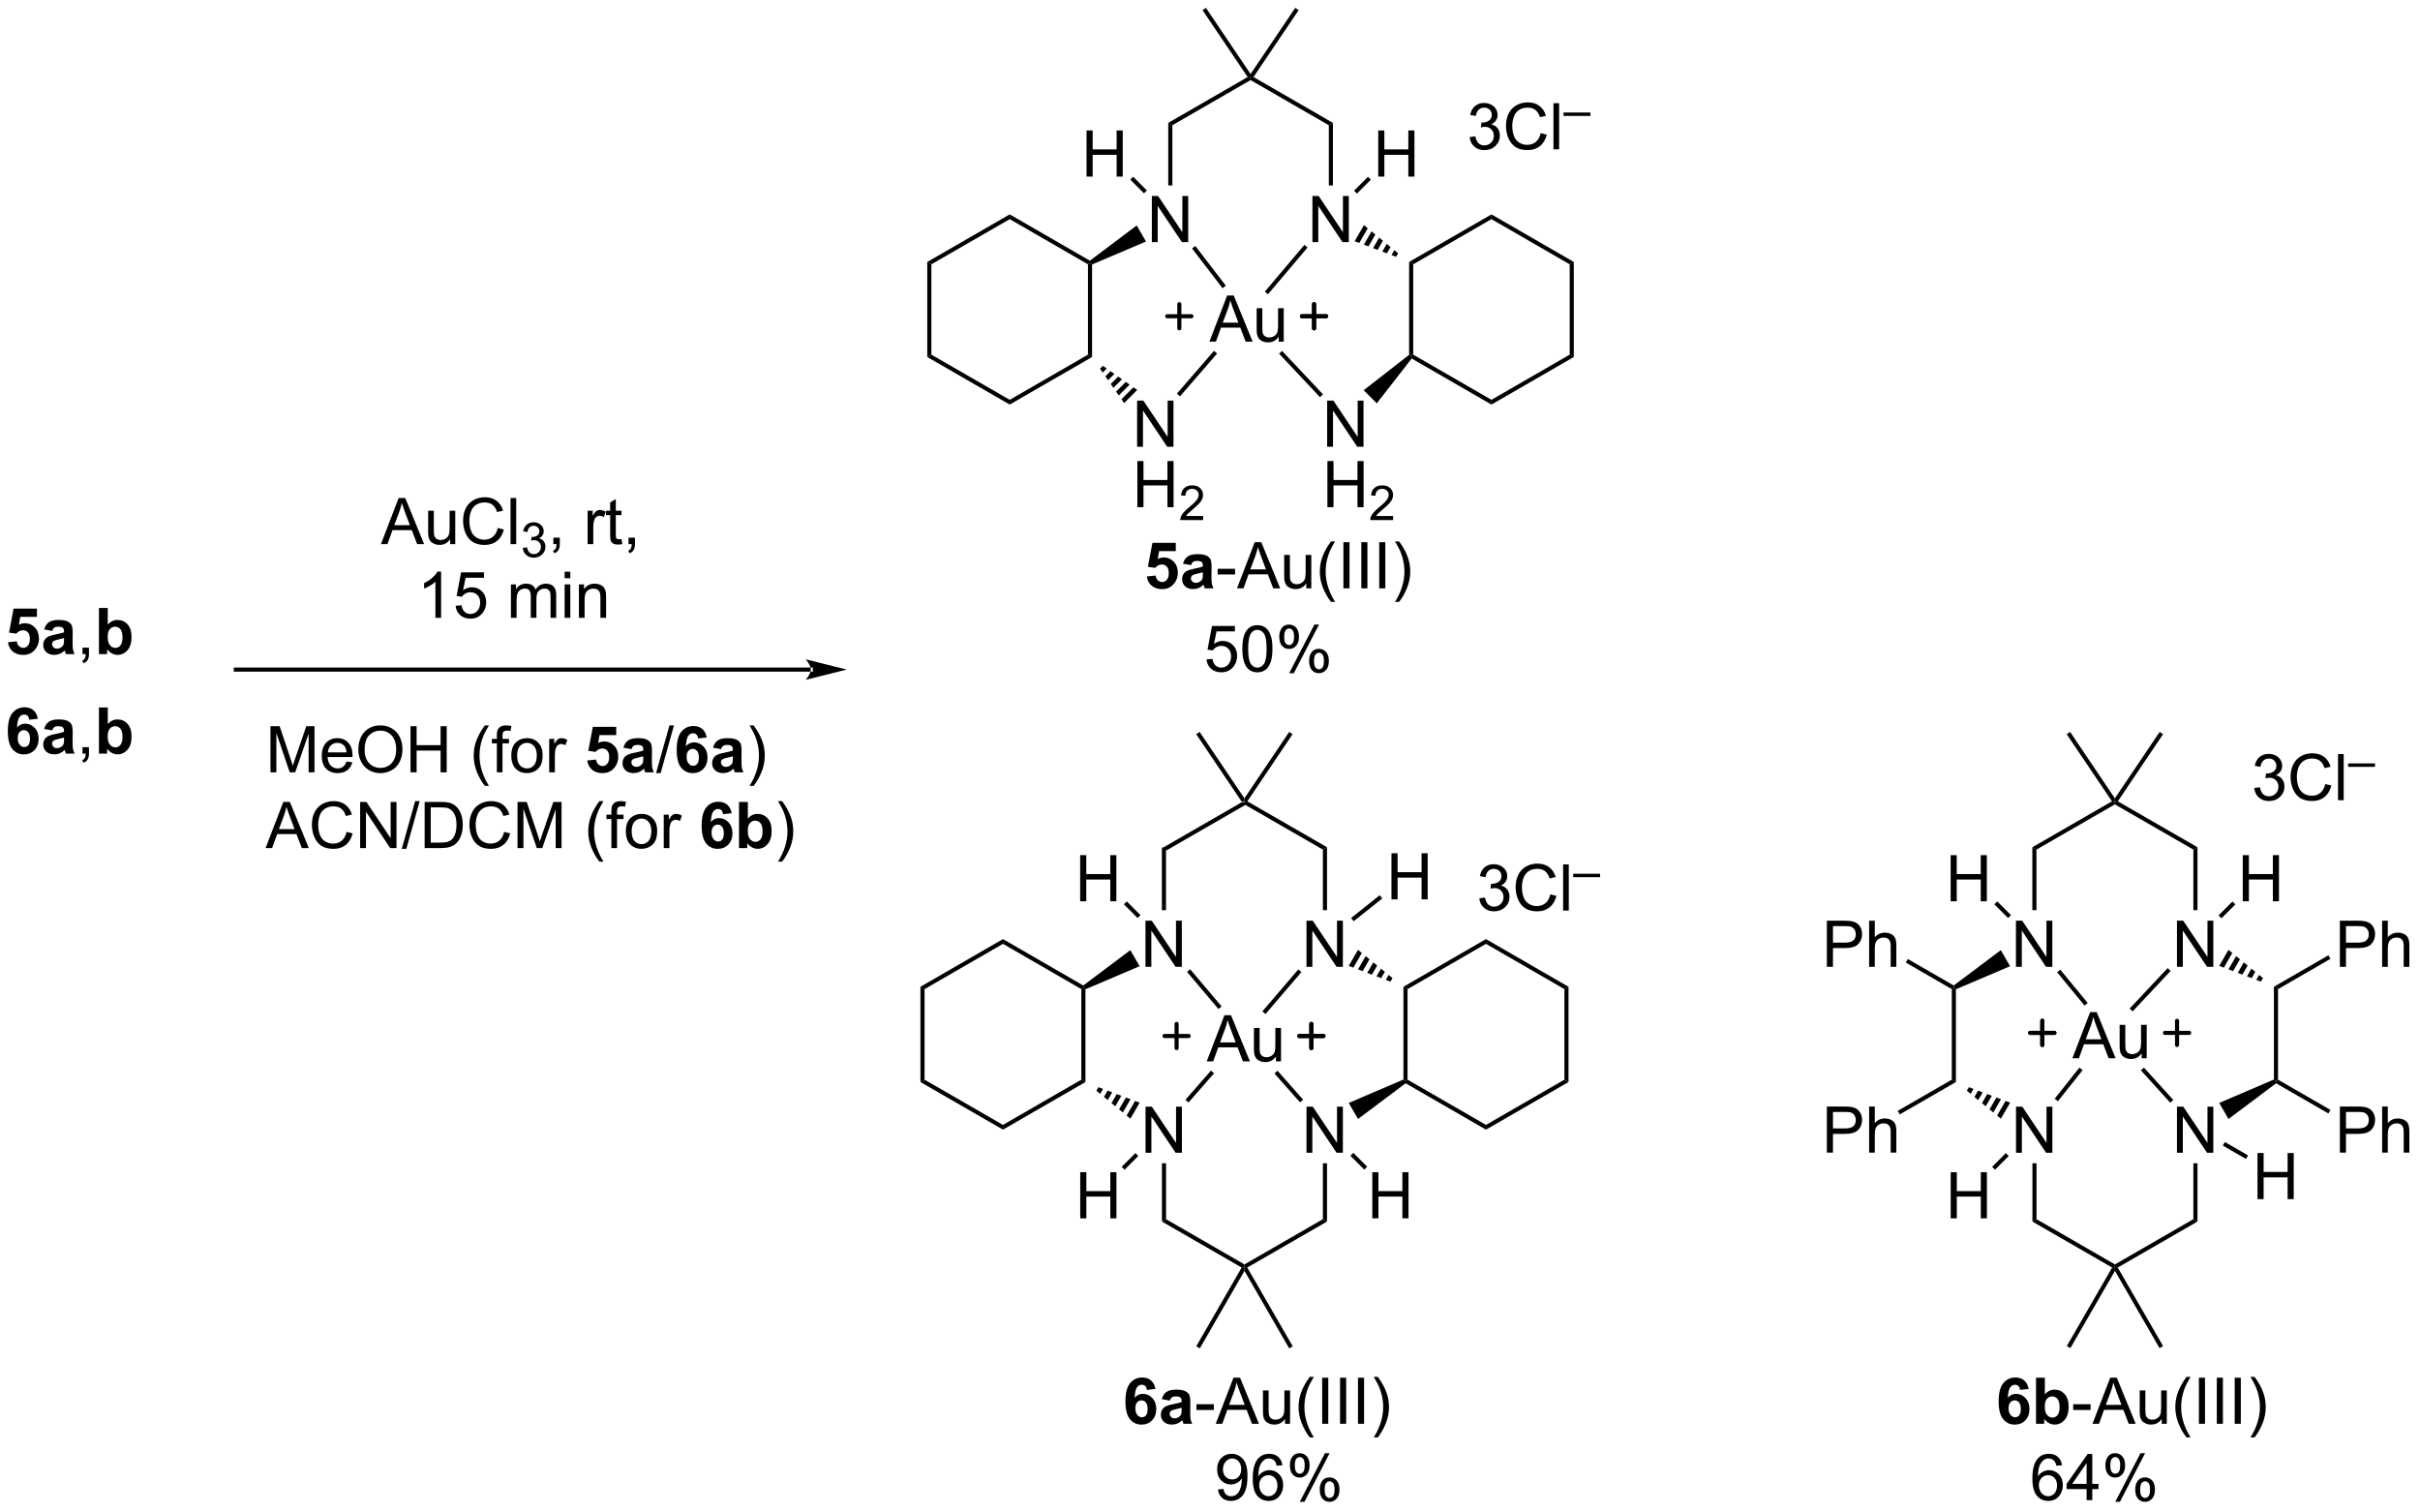 <?xml version="1.0" encoding="UTF-8"?>
<!DOCTYPE svg PUBLIC '-//W3C//DTD SVG 1.0//EN'
          'http://www.w3.org/TR/2001/REC-SVG-20010904/DTD/svg10.dtd'>
<svg stroke-dasharray="none" shape-rendering="auto" xmlns="http://www.w3.org/2000/svg" font-family="'Dialog'" text-rendering="auto" width="824" fill-opacity="1" color-interpolation="auto" color-rendering="auto" preserveAspectRatio="xMidYMid meet" font-size="12px" viewBox="0 0 824 515" fill="black" xmlns:xlink="http://www.w3.org/1999/xlink" stroke="black" image-rendering="auto" stroke-miterlimit="10" stroke-linecap="square" stroke-linejoin="miter" font-style="normal" stroke-width="1" height="515" stroke-dashoffset="0" font-weight="normal" stroke-opacity="1"
><!--Generated by the Batik Graphics2D SVG Generator--><defs id="genericDefs"
  /><g
  ><defs id="defs1"
    ><clipPath clipPathUnits="userSpaceOnUse" id="clipPath1"
      ><path d="M0.984 0.633 L309.616 0.633 L309.616 193.388 L0.984 193.388 L0.984 0.633 Z"
      /></clipPath
      ><clipPath clipPathUnits="userSpaceOnUse" id="clipPath2"
      ><path d="M22.762 98.558 L22.762 285.953 L322.813 285.953 L322.813 98.558 Z"
      /></clipPath
    ></defs
    ><g transform="scale(2.667,2.667) translate(-0.984,-0.633) matrix(1.029,0,0,1.029,-22.429,-100.743)"
    ><path d="M167.498 204.021 L166.988 203.726 L176.869 198.027 L177.233 198.111 L177.233 198.406 Z" stroke="none" clip-path="url(#clipPath2)"
    /></g
    ><g transform="matrix(2.743,0,0,2.743,-62.434,-270.337)"
    ><path d="M177.233 198.406 L177.233 198.111 L177.598 198.027 L187.487 203.726 L186.976 204.021 Z" stroke="none" clip-path="url(#clipPath2)"
    /></g
    ><g transform="matrix(2.743,0,0,2.743,-62.434,-270.337)"
    ><path d="M177.598 198.027 L177.233 198.111 L177.233 197.655 L182.792 189.409 L183.215 189.694 Z" stroke="none" clip-path="url(#clipPath2)"
    /></g
    ><g transform="matrix(2.743,0,0,2.743,-62.434,-270.337)"
    ><path d="M186.976 204.021 L187.487 203.726 L187.487 211.534 L186.976 211.534 Z" stroke="none" clip-path="url(#clipPath2)"
    /></g
    ><g transform="matrix(2.743,0,0,2.743,-62.434,-270.337)"
    ><path d="M164.952 218.572 L164.952 212.846 L165.731 212.846 L168.739 217.34 L168.739 212.846 L169.465 212.846 L169.465 218.572 L168.687 218.572 L165.679 214.072 L165.679 218.572 L164.952 218.572 Z" stroke="none" clip-path="url(#clipPath2)"
    /></g
    ><g transform="matrix(2.743,0,0,2.743,-62.434,-270.337)"
    ><path d="M166.988 203.726 L167.498 204.021 L167.498 211.534 L166.988 211.534 Z" stroke="none" clip-path="url(#clipPath2)"
    /></g
    ><g transform="matrix(2.743,0,0,2.743,-62.434,-270.337)"
    ><path d="M184.941 218.572 L184.941 212.846 L185.719 212.846 L188.727 217.34 L188.727 212.846 L189.454 212.846 L189.454 218.572 L188.675 218.572 L185.667 214.072 L185.667 218.572 L184.941 218.572 Z" stroke="none" clip-path="url(#clipPath2)"
    /></g
    ><g transform="matrix(2.743,0,0,2.743,-62.434,-270.337)"
    ><path d="M157.5 232.873 L156.99 232.578 L156.99 221.34 L157.245 221.193 L157.5 221.359 Z" stroke="none" clip-path="url(#clipPath2)"
    /></g
    ><g transform="matrix(2.743,0,0,2.743,-62.434,-270.337)"
    ><path d="M196.974 221.045 L197.485 221.34 L197.485 232.578 L197.23 232.725 L196.974 232.559 Z" stroke="none" clip-path="url(#clipPath2)"
    /></g
    ><g transform="matrix(2.743,0,0,2.743,-62.434,-270.337)"
    ><path d="M157.5 221.359 L157.245 221.193 L157.228 220.888 L163.073 216.5 L164.224 218.494 Z" stroke="none" clip-path="url(#clipPath2)"
    /></g
    ><g transform="matrix(2.743,0,0,2.743,-62.434,-270.337)"
    ><path d="M195.359 220.408 L194.784 220.191 L195.139 219.576 L195.614 219.966 ZM194.209 219.974 L193.634 219.757 L194.188 218.798 L194.663 219.187 ZM193.059 219.54 L192.484 219.323 L193.237 218.019 L193.713 218.409 ZM191.91 219.106 L191.335 218.889 L192.286 217.241 L192.762 217.63 ZM190.76 218.673 L190.185 218.456 L191.336 216.462 L191.811 216.851 Z" stroke="none" clip-path="url(#clipPath2)"
    /></g
    ><g transform="matrix(2.743,0,0,2.743,-62.434,-270.337)"
    ><path d="M184.941 241.654 L184.941 235.927 L185.719 235.927 L188.727 240.422 L188.727 235.927 L189.454 235.927 L189.454 241.654 L188.675 241.654 L185.667 237.154 L185.667 241.654 L184.941 241.654 Z" stroke="none" clip-path="url(#clipPath2)"
    /></g
    ><g transform="matrix(2.743,0,0,2.743,-62.434,-270.337)"
    ><path d="M196.974 232.559 L197.23 232.725 L197.246 233.029 L191.336 237.46 L190.184 235.468 Z" stroke="none" clip-path="url(#clipPath2)"
    /></g
    ><g transform="matrix(2.743,0,0,2.743,-62.434,-270.337)"
    ><path d="M164.96 241.654 L164.96 235.927 L165.739 235.927 L168.747 240.422 L168.747 235.927 L169.474 235.927 L169.474 241.654 L168.695 241.654 L165.687 237.154 L165.687 241.654 L164.96 241.654 Z" stroke="none" clip-path="url(#clipPath2)"
    /></g
    ><g transform="matrix(2.743,0,0,2.743,-62.434,-270.337)"
    ><path d="M159.115 233.511 L159.684 233.724 L159.329 234.338 L158.86 233.953 ZM160.252 233.938 L160.821 234.151 L160.267 235.11 L159.798 234.724 ZM161.389 234.364 L161.958 234.578 L161.205 235.881 L160.736 235.496 ZM162.526 234.791 L163.095 235.004 L162.143 236.653 L161.674 236.267 ZM163.663 235.218 L164.232 235.431 L163.081 237.424 L162.612 237.039 Z" stroke="none" clip-path="url(#clipPath2)"
    /></g
    ><g transform="matrix(2.743,0,0,2.743,-62.434,-270.337)"
    ><path d="M166.996 242.958 L167.506 242.958 L167.506 249.897 L166.996 250.192 Z" stroke="none" clip-path="url(#clipPath2)"
    /></g
    ><g transform="matrix(2.743,0,0,2.743,-62.434,-270.337)"
    ><path d="M186.976 242.958 L187.487 242.958 L187.487 250.192 L186.976 249.897 Z" stroke="none" clip-path="url(#clipPath2)"
    /></g
    ><g transform="matrix(2.743,0,0,2.743,-62.434,-270.337)"
    ><path d="M166.996 250.192 L167.506 249.897 L177.241 255.512 L177.241 255.806 L176.893 255.9 Z" stroke="none" clip-path="url(#clipPath2)"
    /></g
    ><g transform="matrix(2.743,0,0,2.743,-62.434,-270.337)"
    ><path d="M177.59 255.9 L177.241 255.806 L177.241 255.512 L186.976 249.897 L187.487 250.192 Z" stroke="none" clip-path="url(#clipPath2)"
    /></g
    ><g transform="matrix(2.743,0,0,2.743,-62.434,-270.337)"
    ><path d="M176.893 255.9 L177.241 255.806 L177.241 256.317 L171.7 265.932 L171.258 265.677 Z" stroke="none" clip-path="url(#clipPath2)"
    /></g
    ><g transform="matrix(2.743,0,0,2.743,-62.434,-270.337)"
    ><path d="M177.241 256.317 L177.241 255.806 L177.59 255.9 L183.232 265.677 L182.791 265.932 Z" stroke="none" clip-path="url(#clipPath2)"
    /></g
    ><g transform="matrix(2.743,0,0,2.743,-62.434,-270.337)"
    ><path d="M177.233 197.655 L177.233 198.111 L176.869 198.027 L171.251 189.694 L171.674 189.409 Z" stroke="none" clip-path="url(#clipPath2)"
    /></g
    ><g transform="matrix(2.743,0,0,2.743,-62.434,-270.337)"
    ><path d="M157.228 220.888 L157.245 221.193 L156.99 221.34 L147.263 215.717 L147.263 215.128 Z" stroke="none" clip-path="url(#clipPath2)"
    /></g
    ><g transform="matrix(2.743,0,0,2.743,-62.434,-270.337)"
    ><path d="M147.263 215.128 L147.263 215.717 L137.528 221.34 L137.018 221.045 Z" stroke="none" clip-path="url(#clipPath2)"
    /></g
    ><g transform="matrix(2.743,0,0,2.743,-62.434,-270.337)"
    ><path d="M137.018 221.045 L137.528 221.34 L137.528 232.578 L137.018 232.873 Z" stroke="none" clip-path="url(#clipPath2)"
    /></g
    ><g transform="matrix(2.743,0,0,2.743,-62.434,-270.337)"
    ><path d="M137.018 232.873 L137.528 232.578 L147.263 238.193 L147.263 238.782 Z" stroke="none" clip-path="url(#clipPath2)"
    /></g
    ><g transform="matrix(2.743,0,0,2.743,-62.434,-270.337)"
    ><path d="M147.263 238.782 L147.263 238.193 L156.99 232.578 L157.5 232.873 Z" stroke="none" clip-path="url(#clipPath2)"
    /></g
    ><g transform="matrix(2.743,0,0,2.743,-62.434,-270.337)"
    ><path d="M197.246 233.029 L197.23 232.725 L197.485 232.578 L207.22 238.193 L207.22 238.782 Z" stroke="none" clip-path="url(#clipPath2)"
    /></g
    ><g transform="matrix(2.743,0,0,2.743,-62.434,-270.337)"
    ><path d="M207.22 238.782 L207.22 238.193 L216.955 232.578 L217.465 232.873 Z" stroke="none" clip-path="url(#clipPath2)"
    /></g
    ><g transform="matrix(2.743,0,0,2.743,-62.434,-270.337)"
    ><path d="M217.465 232.873 L216.955 232.578 L216.955 221.34 L217.465 221.045 Z" stroke="none" clip-path="url(#clipPath2)"
    /></g
    ><g transform="matrix(2.743,0,0,2.743,-62.434,-270.337)"
    ><path d="M217.465 221.045 L216.955 221.34 L207.22 215.717 L207.22 215.128 Z" stroke="none" clip-path="url(#clipPath2)"
    /></g
    ><g transform="matrix(2.743,0,0,2.743,-62.434,-270.337)"
    ><path d="M207.22 215.128 L207.22 215.717 L197.485 221.34 L196.974 221.045 Z" stroke="none" clip-path="url(#clipPath2)"
    /></g
    ><g transform="matrix(2.743,0,0,2.743,-62.434,-270.337)"
    ><path d="M275.552 204.021 L275.042 203.726 L284.922 198.027 L285.287 198.111 L285.287 198.406 Z" stroke="none" clip-path="url(#clipPath2)"
    /></g
    ><g transform="matrix(2.743,0,0,2.743,-62.434,-270.337)"
    ><path d="M285.287 198.406 L285.287 198.111 L285.651 198.027 L295.54 203.726 L295.03 204.021 Z" stroke="none" clip-path="url(#clipPath2)"
    /></g
    ><g transform="matrix(2.743,0,0,2.743,-62.434,-270.337)"
    ><path d="M285.651 198.027 L285.287 198.111 L285.287 197.655 L290.846 189.409 L291.269 189.694 Z" stroke="none" clip-path="url(#clipPath2)"
    /></g
    ><g transform="matrix(2.743,0,0,2.743,-62.434,-270.337)"
    ><path d="M295.03 204.021 L295.54 203.726 L295.54 211.534 L295.03 211.534 Z" stroke="none" clip-path="url(#clipPath2)"
    /></g
    ><g transform="matrix(2.743,0,0,2.743,-62.434,-270.337)"
    ><path d="M273.006 218.572 L273.006 212.846 L273.785 212.846 L276.793 217.34 L276.793 212.846 L277.519 212.846 L277.519 218.572 L276.74 218.572 L273.733 214.072 L273.733 218.572 L273.006 218.572 Z" stroke="none" clip-path="url(#clipPath2)"
    /></g
    ><g transform="matrix(2.743,0,0,2.743,-62.434,-270.337)"
    ><path d="M275.042 203.726 L275.552 204.021 L275.552 211.534 L275.042 211.534 Z" stroke="none" clip-path="url(#clipPath2)"
    /></g
    ><g transform="matrix(2.743,0,0,2.743,-62.434,-270.337)"
    ><path d="M292.994 218.572 L292.994 212.846 L293.773 212.846 L296.781 217.34 L296.781 212.846 L297.507 212.846 L297.507 218.572 L296.729 218.572 L293.721 214.072 L293.721 218.572 L292.994 218.572 Z" stroke="none" clip-path="url(#clipPath2)"
    /></g
    ><g transform="matrix(2.743,0,0,2.743,-62.434,-270.337)"
    ><path d="M265.554 232.873 L265.043 232.578 L265.043 221.34 L265.299 221.193 L265.554 221.359 Z" stroke="none" clip-path="url(#clipPath2)"
    /></g
    ><g transform="matrix(2.743,0,0,2.743,-62.434,-270.337)"
    ><path d="M305.028 221.045 L305.538 221.34 L305.538 232.578 L305.283 232.725 L305.028 232.559 Z" stroke="none" clip-path="url(#clipPath2)"
    /></g
    ><g transform="matrix(2.743,0,0,2.743,-62.434,-270.337)"
    ><path d="M265.554 221.359 L265.299 221.193 L265.282 220.888 L271.127 216.5 L272.277 218.494 Z" stroke="none" clip-path="url(#clipPath2)"
    /></g
    ><g transform="matrix(2.743,0,0,2.743,-62.434,-270.337)"
    ><path d="M303.413 220.408 L302.838 220.191 L303.192 219.576 L303.668 219.966 ZM302.263 219.974 L301.688 219.757 L302.241 218.798 L302.717 219.187 ZM301.113 219.54 L300.538 219.323 L301.291 218.019 L301.766 218.409 ZM299.963 219.106 L299.388 218.889 L300.34 217.241 L300.815 217.63 ZM298.813 218.673 L298.239 218.456 L299.389 216.462 L299.865 216.851 Z" stroke="none" clip-path="url(#clipPath2)"
    /></g
    ><g transform="matrix(2.743,0,0,2.743,-62.434,-270.337)"
    ><path d="M292.994 241.654 L292.994 235.927 L293.773 235.927 L296.781 240.422 L296.781 235.927 L297.507 235.927 L297.507 241.654 L296.729 241.654 L293.721 237.154 L293.721 241.654 L292.994 241.654 Z" stroke="none" clip-path="url(#clipPath2)"
    /></g
    ><g transform="matrix(2.743,0,0,2.743,-62.434,-270.337)"
    ><path d="M305.028 232.559 L305.283 232.725 L305.3 233.029 L299.39 237.46 L298.238 235.468 Z" stroke="none" clip-path="url(#clipPath2)"
    /></g
    ><g transform="matrix(2.743,0,0,2.743,-62.434,-270.337)"
    ><path d="M273.014 241.654 L273.014 235.927 L273.793 235.927 L276.8 240.422 L276.8 235.927 L277.527 235.927 L277.527 241.654 L276.748 241.654 L273.741 237.154 L273.741 241.654 L273.014 241.654 Z" stroke="none" clip-path="url(#clipPath2)"
    /></g
    ><g transform="matrix(2.743,0,0,2.743,-62.434,-270.337)"
    ><path d="M267.169 233.511 L267.738 233.724 L267.383 234.338 L266.914 233.953 ZM268.306 233.938 L268.875 234.151 L268.321 235.11 L267.852 234.724 ZM269.443 234.364 L270.012 234.578 L269.259 235.881 L268.79 235.496 ZM270.58 234.791 L271.149 235.004 L270.197 236.653 L269.728 236.267 ZM271.717 235.218 L272.286 235.431 L271.135 237.424 L270.666 237.039 Z" stroke="none" clip-path="url(#clipPath2)"
    /></g
    ><g transform="matrix(2.743,0,0,2.743,-62.434,-270.337)"
    ><path d="M275.05 242.958 L275.56 242.958 L275.56 249.897 L275.05 250.192 Z" stroke="none" clip-path="url(#clipPath2)"
    /></g
    ><g transform="matrix(2.743,0,0,2.743,-62.434,-270.337)"
    ><path d="M295.03 242.958 L295.54 242.958 L295.54 250.192 L295.03 249.897 Z" stroke="none" clip-path="url(#clipPath2)"
    /></g
    ><g transform="matrix(2.743,0,0,2.743,-62.434,-270.337)"
    ><path d="M275.05 250.192 L275.56 249.897 L285.295 255.512 L285.295 255.806 L284.946 255.9 Z" stroke="none" clip-path="url(#clipPath2)"
    /></g
    ><g transform="matrix(2.743,0,0,2.743,-62.434,-270.337)"
    ><path d="M285.643 255.9 L285.295 255.806 L285.295 255.512 L295.03 249.897 L295.54 250.192 Z" stroke="none" clip-path="url(#clipPath2)"
    /></g
    ><g transform="matrix(2.743,0,0,2.743,-62.434,-270.337)"
    ><path d="M285.287 197.655 L285.287 198.111 L284.922 198.027 L279.305 189.694 L279.728 189.409 Z" stroke="none" clip-path="url(#clipPath2)"
    /></g
    ><g transform="matrix(2.743,0,0,2.743,-62.434,-270.337)"
    ><path d="M249.534 218.572 L249.534 212.846 L251.695 212.846 Q252.265 212.846 252.565 212.9 Q252.987 212.971 253.27 213.169 Q253.557 213.364 253.731 213.721 Q253.906 214.075 253.906 214.502 Q253.906 215.231 253.44 215.739 Q252.976 216.244 251.76 216.244 L250.291 216.244 L250.291 218.572 L249.534 218.572 ZM250.291 215.567 L251.773 215.567 Q252.507 215.567 252.815 215.294 Q253.125 215.02 253.125 214.525 Q253.125 214.166 252.942 213.911 Q252.76 213.653 252.463 213.572 Q252.273 213.52 251.757 213.52 L250.291 213.52 L250.291 215.567 ZM254.781 218.572 L254.781 212.846 L255.484 212.846 L255.484 214.9 Q255.976 214.33 256.726 214.33 Q257.187 214.33 257.526 214.512 Q257.867 214.692 258.013 215.012 Q258.159 215.333 258.159 215.942 L258.159 218.572 L257.455 218.572 L257.455 215.942 Q257.455 215.416 257.226 215.177 Q257 214.934 256.58 214.934 Q256.268 214.934 255.992 215.098 Q255.718 215.26 255.601 215.538 Q255.484 215.815 255.484 216.302 L255.484 218.572 L254.781 218.572 Z" stroke="none" clip-path="url(#clipPath2)"
    /></g
    ><g transform="matrix(2.743,0,0,2.743,-62.434,-270.337)"
    ><path d="M249.534 241.638 L249.534 235.911 L251.695 235.911 Q252.265 235.911 252.565 235.966 Q252.987 236.036 253.27 236.234 Q253.557 236.429 253.731 236.786 Q253.906 237.14 253.906 237.567 Q253.906 238.297 253.44 238.804 Q252.976 239.31 251.76 239.31 L250.291 239.31 L250.291 241.638 L249.534 241.638 ZM250.291 238.632 L251.773 238.632 Q252.507 238.632 252.815 238.359 Q253.125 238.085 253.125 237.591 Q253.125 237.231 252.942 236.976 Q252.76 236.718 252.463 236.638 Q252.273 236.585 251.757 236.585 L250.291 236.585 L250.291 238.632 ZM254.781 241.638 L254.781 235.911 L255.484 235.911 L255.484 237.966 Q255.976 237.395 256.726 237.395 Q257.187 237.395 257.526 237.578 Q257.867 237.757 258.013 238.078 Q258.159 238.398 258.159 239.007 L258.159 241.638 L257.455 241.638 L257.455 239.007 Q257.455 238.481 257.226 238.242 Q257 238 256.58 238 Q256.268 238 255.992 238.164 Q255.718 238.325 255.601 238.604 Q255.484 238.88 255.484 239.367 L255.484 241.638 L254.781 241.638 Z" stroke="none" clip-path="url(#clipPath2)"
    /></g
    ><g transform="matrix(2.743,0,0,2.743,-62.434,-270.337)"
    ><path d="M265.282 220.888 L265.299 221.193 L265.043 221.34 L259.335 218.042 L259.59 217.601 Z" stroke="none" clip-path="url(#clipPath2)"
    /></g
    ><g transform="matrix(2.743,0,0,2.743,-62.434,-270.337)"
    ><path d="M258.584 236.893 L258.329 236.451 L265.043 232.578 L265.554 232.873 Z" stroke="none" clip-path="url(#clipPath2)"
    /></g
    ><g transform="matrix(2.743,0,0,2.743,-62.434,-270.337)"
    ><path d="M313.216 241.638 L313.216 235.911 L315.377 235.911 Q315.947 235.911 316.247 235.966 Q316.669 236.036 316.952 236.234 Q317.239 236.429 317.413 236.786 Q317.588 237.14 317.588 237.567 Q317.588 238.297 317.122 238.804 Q316.658 239.31 315.442 239.31 L313.973 239.31 L313.973 241.638 L313.216 241.638 ZM313.973 238.632 L315.455 238.632 Q316.19 238.632 316.497 238.359 Q316.807 238.085 316.807 237.591 Q316.807 237.231 316.624 236.976 Q316.442 236.718 316.145 236.638 Q315.955 236.585 315.44 236.585 L313.973 236.585 L313.973 238.632 ZM318.463 241.638 L318.463 235.911 L319.166 235.911 L319.166 237.966 Q319.658 237.395 320.408 237.395 Q320.869 237.395 321.208 237.578 Q321.549 237.757 321.695 238.078 Q321.841 238.398 321.841 239.007 L321.841 241.638 L321.137 241.638 L321.137 239.007 Q321.137 238.481 320.908 238.242 Q320.682 238 320.262 238 Q319.95 238 319.674 238.164 Q319.4 238.325 319.283 238.604 Q319.166 238.88 319.166 239.367 L319.166 241.638 L318.463 241.638 Z" stroke="none" clip-path="url(#clipPath2)"
    /></g
    ><g transform="matrix(2.743,0,0,2.743,-62.434,-270.337)"
    ><path d="M313.216 218.572 L313.216 212.846 L315.377 212.846 Q315.947 212.846 316.247 212.9 Q316.669 212.971 316.952 213.169 Q317.239 213.364 317.413 213.721 Q317.588 214.075 317.588 214.502 Q317.588 215.231 317.122 215.739 Q316.658 216.244 315.442 216.244 L313.973 216.244 L313.973 218.572 L313.216 218.572 ZM313.973 215.567 L315.455 215.567 Q316.19 215.567 316.497 215.294 Q316.807 215.02 316.807 214.525 Q316.807 214.166 316.624 213.911 Q316.442 213.653 316.145 213.572 Q315.955 213.52 315.44 213.52 L313.973 213.52 L313.973 215.567 ZM318.463 218.572 L318.463 212.846 L319.166 212.846 L319.166 214.9 Q319.658 214.33 320.408 214.33 Q320.869 214.33 321.208 214.512 Q321.549 214.692 321.695 215.012 Q321.841 215.333 321.841 215.942 L321.841 218.572 L321.137 218.572 L321.137 215.942 Q321.137 215.416 320.908 215.177 Q320.682 214.934 320.262 214.934 Q319.95 214.934 319.674 215.098 Q319.4 215.26 319.283 215.538 Q319.166 215.815 319.166 216.302 L319.166 218.572 L318.463 218.572 Z" stroke="none" clip-path="url(#clipPath2)"
    /></g
    ><g transform="matrix(2.743,0,0,2.743,-62.434,-270.337)"
    ><path d="M305.3 233.029 L305.283 232.725 L305.538 232.578 L312.047 236.332 L311.792 236.774 Z" stroke="none" clip-path="url(#clipPath2)"
    /></g
    ><g transform="matrix(2.743,0,0,2.743,-62.434,-270.337)"
    ><path d="M311.792 217.139 L312.047 217.581 L305.538 221.34 L305.028 221.045 Z" stroke="none" clip-path="url(#clipPath2)"
    /></g
    ><g transform="matrix(2.743,0,0,2.743,-62.434,-270.337)"
    ><path d="M172.553 230.307 L174.753 224.58 L175.571 224.58 L177.915 230.307 L177.05 230.307 L176.384 228.572 L173.988 228.572 L173.36 230.307 L172.553 230.307 ZM174.207 227.955 L176.149 227.955 L175.55 226.369 Q175.277 225.645 175.144 225.182 Q175.035 225.731 174.837 226.275 L174.207 227.955 ZM181.149 230.307 L181.149 229.697 Q180.665 230.4 179.832 230.4 Q179.464 230.4 179.147 230.26 Q178.829 230.119 178.673 229.905 Q178.519 229.692 178.457 229.385 Q178.415 229.176 178.415 228.728 L178.415 226.158 L179.118 226.158 L179.118 228.458 Q179.118 229.01 179.16 229.2 Q179.227 229.478 179.441 229.637 Q179.657 229.794 179.972 229.794 Q180.29 229.794 180.566 229.632 Q180.845 229.471 180.959 229.192 Q181.074 228.911 181.074 228.38 L181.074 226.158 L181.777 226.158 L181.777 230.307 L181.149 230.307 Z" stroke="none" clip-path="url(#clipPath2)"
    /></g
    ><g transform="matrix(2.743,0,0,2.743,-62.434,-270.337)"
    ><path d="M170.111 219.204 L170.5 218.874 L174.4 223.48 L174.011 223.81 Z" stroke="none" clip-path="url(#clipPath2)"
    /></g
    ><g transform="matrix(2.743,0,0,2.743,-62.434,-270.337)"
    ><path d="M183.926 218.889 L184.313 219.221 L179.849 224.432 L179.462 224.1 Z" stroke="none" clip-path="url(#clipPath2)"
    /></g
    ><g transform="matrix(2.743,0,0,2.743,-62.434,-270.337)"
    ><path d="M170.296 235.411 L169.912 235.075 L173.082 231.452 L173.466 231.788 Z" stroke="none" clip-path="url(#clipPath2)"
    /></g
    ><g transform="matrix(2.743,0,0,2.743,-62.434,-270.337)"
    ><path d="M184.52 235.058 L184.138 235.396 L180.962 231.811 L181.344 231.473 Z" stroke="none" clip-path="url(#clipPath2)"
    /></g
    ><g transform="matrix(2.743,0,0,2.743,-62.434,-270.337)"
    ><path d="M156.846 210.434 L156.846 204.708 L157.604 204.708 L157.604 207.059 L160.58 207.059 L160.58 204.708 L161.338 204.708 L161.338 210.434 L160.58 210.434 L160.58 207.734 L157.604 207.734 L157.604 210.434 L156.846 210.434 Z" stroke="none" clip-path="url(#clipPath2)"
    /></g
    ><g transform="matrix(2.743,0,0,2.743,-62.434,-270.337)"
    ><path d="M164.334 212.153 L163.973 212.513 L162.272 210.812 L162.633 210.451 Z" stroke="none" clip-path="url(#clipPath2)"
    /></g
    ><g transform="matrix(2.743,0,0,2.743,-62.434,-270.337)"
    ><path d="M193.11 249.791 L193.11 244.065 L193.868 244.065 L193.868 246.416 L196.844 246.416 L196.844 244.065 L197.602 244.065 L197.602 249.791 L196.844 249.791 L196.844 247.091 L193.868 247.091 L193.868 249.791 L193.11 249.791 Z" stroke="none" clip-path="url(#clipPath2)"
    /></g
    ><g transform="matrix(2.743,0,0,2.743,-62.434,-270.337)"
    ><path d="M190.391 242.023 L190.751 241.663 L192.476 243.387 L192.115 243.748 Z" stroke="none" clip-path="url(#clipPath2)"
    /></g
    ><g stroke-width="0.51" transform="matrix(2.743,0,0,2.743,-62.434,-270.337)" stroke-linejoin="round" stroke-linecap="round"
    ><path fill="none" d="M184.043 227.157 L187.043 227.157 M185.543 225.657 L185.543 228.657" clip-path="url(#clipPath2)"
    /></g
    ><g transform="matrix(2.743,0,0,2.743,-62.434,-270.337)"
    ><path d="M280.015 229.919 L282.216 224.193 L283.033 224.193 L285.377 229.919 L284.512 229.919 L283.846 228.185 L281.45 228.185 L280.822 229.919 L280.015 229.919 ZM281.669 227.568 L283.611 227.568 L283.012 225.982 Q282.739 225.258 282.606 224.794 Q282.497 225.344 282.299 225.888 L281.669 227.568 ZM288.611 229.919 L288.611 229.31 Q288.127 230.013 287.294 230.013 Q286.926 230.013 286.609 229.872 Q286.291 229.732 286.135 229.518 Q285.981 229.305 285.919 228.997 Q285.877 228.789 285.877 228.341 L285.877 225.771 L286.58 225.771 L286.58 228.07 Q286.58 228.622 286.622 228.812 Q286.69 229.091 286.903 229.25 Q287.119 229.406 287.434 229.406 Q287.752 229.406 288.028 229.245 Q288.307 229.083 288.421 228.805 Q288.536 228.524 288.536 227.992 L288.536 225.771 L289.239 225.771 L289.239 229.919 L288.611 229.919 Z" stroke="none" clip-path="url(#clipPath2)"
    /></g
    ><g transform="matrix(2.743,0,0,2.743,-62.434,-270.337)"
    ><path d="M278.213 235.258 L277.814 234.94 L280.887 231.078 L281.286 231.396 Z" stroke="none" clip-path="url(#clipPath2)"
    /></g
    ><g transform="matrix(2.743,0,0,2.743,-62.434,-270.337)"
    ><path d="M292.535 235.092 L292.157 235.435 L288.517 231.422 L288.895 231.079 Z" stroke="none" clip-path="url(#clipPath2)"
    /></g
    ><g transform="matrix(2.743,0,0,2.743,-62.434,-270.337)"
    ><path d="M278.116 219.247 L278.51 218.923 L281.917 223.059 L281.523 223.384 Z" stroke="none" clip-path="url(#clipPath2)"
    /></g
    ><g transform="matrix(2.743,0,0,2.743,-62.434,-270.337)"
    ><path d="M291.834 218.728 L292.207 219.077 L287.494 224.101 L287.122 223.752 Z" stroke="none" clip-path="url(#clipPath2)"
    /></g
    ><g transform="matrix(2.743,0,0,2.743,-62.434,-270.337)"
    ><path d="M264.899 210.434 L264.899 204.708 L265.657 204.708 L265.657 207.059 L268.634 207.059 L268.634 204.708 L269.392 204.708 L269.392 210.434 L268.634 210.434 L268.634 207.734 L265.657 207.734 L265.657 210.434 L264.899 210.434 Z" stroke="none" clip-path="url(#clipPath2)"
    /></g
    ><g transform="matrix(2.743,0,0,2.743,-62.434,-270.337)"
    ><path d="M272.388 212.153 L272.027 212.513 L270.326 210.812 L270.687 210.451 Z" stroke="none" clip-path="url(#clipPath2)"
    /></g
    ><g transform="matrix(2.743,0,0,2.743,-62.434,-270.337)"
    ><path d="M302.992 247.408 L302.992 241.681 L303.75 241.681 L303.75 244.033 L306.727 244.033 L306.727 241.681 L307.485 241.681 L307.485 247.408 L306.727 247.408 L306.727 244.707 L303.75 244.707 L303.75 247.408 L302.992 247.408 Z" stroke="none" clip-path="url(#clipPath2)"
    /></g
    ><g transform="matrix(2.743,0,0,2.743,-62.434,-270.337)"
    ><path d="M298.686 240.762 L298.942 240.32 L301.816 241.98 L301.561 242.422 Z" stroke="none" clip-path="url(#clipPath2)"
    /></g
    ><g stroke-width="0.51" transform="matrix(2.743,0,0,2.743,-62.434,-270.337)" stroke-linejoin="round" stroke-linecap="round"
    ><path fill="none" d="M274.778 226.769 L277.778 226.769 M276.278 225.269 L276.278 228.269" clip-path="url(#clipPath2)"
    /></g
    ><g transform="matrix(2.743,0,0,2.743,-62.434,-270.337)"
    ><path d="M285.295 256.317 L285.295 255.806 L285.643 255.9 L291.27 265.646 L290.828 265.901 Z" stroke="none" clip-path="url(#clipPath2)"
    /></g
    ><g transform="matrix(2.743,0,0,2.743,-62.434,-270.337)"
    ><path d="M284.946 255.9 L285.295 255.806 L285.295 256.317 L279.762 265.901 L279.32 265.646 Z" stroke="none" clip-path="url(#clipPath2)"
    /></g
    ><g transform="matrix(2.743,0,0,2.743,-62.434,-270.337)"
    ><path d="M206.391 210.07 L207.094 209.976 Q207.217 210.575 207.506 210.838 Q207.797 211.101 208.217 211.101 Q208.712 211.101 209.053 210.757 Q209.396 210.414 209.396 209.906 Q209.396 209.422 209.079 209.109 Q208.763 208.794 208.274 208.794 Q208.076 208.794 207.779 208.872 L207.857 208.255 Q207.928 208.263 207.969 208.263 Q208.42 208.263 208.779 208.028 Q209.138 207.794 209.138 207.304 Q209.138 206.919 208.875 206.666 Q208.615 206.411 208.201 206.411 Q207.79 206.411 207.516 206.669 Q207.243 206.927 207.165 207.442 L206.462 207.317 Q206.592 206.609 207.047 206.221 Q207.506 205.833 208.185 205.833 Q208.654 205.833 209.047 206.034 Q209.443 206.234 209.652 206.583 Q209.86 206.929 209.86 207.32 Q209.86 207.692 209.659 207.997 Q209.462 208.302 209.071 208.481 Q209.579 208.599 209.86 208.968 Q210.141 209.336 210.141 209.89 Q210.141 210.64 209.594 211.164 Q209.047 211.685 208.212 211.685 Q207.459 211.685 206.959 211.237 Q206.462 210.786 206.391 210.07 ZM215.208 209.575 L215.965 209.765 Q215.728 210.7 215.109 211.192 Q214.489 211.682 213.596 211.682 Q212.668 211.682 212.088 211.304 Q211.51 210.927 211.205 210.213 Q210.903 209.497 210.903 208.677 Q210.903 207.781 211.244 207.117 Q211.588 206.45 212.218 206.104 Q212.848 205.757 213.606 205.757 Q214.465 205.757 215.051 206.195 Q215.637 206.632 215.869 207.427 L215.122 207.601 Q214.924 206.976 214.543 206.692 Q214.166 206.406 213.59 206.406 Q212.931 206.406 212.486 206.724 Q212.043 207.039 211.864 207.573 Q211.684 208.106 211.684 208.672 Q211.684 209.403 211.898 209.948 Q212.111 210.492 212.559 210.763 Q213.01 211.031 213.533 211.031 Q214.168 211.031 214.609 210.664 Q215.051 210.297 215.208 209.575 ZM216.795 211.583 L216.795 205.856 L217.498 205.856 L217.498 211.583 L216.795 211.583 Z" stroke="none" clip-path="url(#clipPath2)"
    /></g
    ><g transform="matrix(2.743,0,0,2.743,-62.434,-270.337)"
    ><path d="M218.047 207.441 L218.047 207.015 L221.385 207.015 L221.385 207.441 L218.047 207.441 Z" stroke="none" clip-path="url(#clipPath2)"
    /></g
    ><g transform="matrix(2.743,0,0,2.743,-62.434,-270.337)"
    ><path d="M302.585 196.376 L303.288 196.282 Q303.41 196.881 303.699 197.144 Q303.991 197.407 304.41 197.407 Q304.905 197.407 305.246 197.063 Q305.59 196.719 305.59 196.212 Q305.59 195.727 305.272 195.415 Q304.957 195.1 304.468 195.1 Q304.27 195.1 303.973 195.178 L304.051 194.561 Q304.121 194.568 304.163 194.568 Q304.613 194.568 304.973 194.334 Q305.332 194.1 305.332 193.61 Q305.332 193.225 305.069 192.972 Q304.809 192.717 304.395 192.717 Q303.983 192.717 303.71 192.975 Q303.436 193.232 303.358 193.748 L302.655 193.623 Q302.785 192.915 303.241 192.527 Q303.699 192.139 304.379 192.139 Q304.848 192.139 305.241 192.339 Q305.637 192.54 305.845 192.889 Q306.053 193.235 306.053 193.626 Q306.053 193.998 305.853 194.303 Q305.655 194.607 305.264 194.787 Q305.772 194.904 306.053 195.274 Q306.335 195.641 306.335 196.196 Q306.335 196.946 305.788 197.469 Q305.241 197.99 304.405 197.99 Q303.652 197.99 303.152 197.542 Q302.655 197.092 302.585 196.376 ZM311.401 195.881 L312.159 196.071 Q311.922 197.006 311.302 197.498 Q310.682 197.988 309.789 197.988 Q308.862 197.988 308.281 197.61 Q307.703 197.232 307.399 196.519 Q307.096 195.803 307.096 194.982 Q307.096 194.087 307.438 193.423 Q307.781 192.756 308.412 192.41 Q309.042 192.063 309.8 192.063 Q310.659 192.063 311.245 192.501 Q311.831 192.938 312.063 193.732 L311.315 193.907 Q311.117 193.282 310.737 192.998 Q310.36 192.712 309.784 192.712 Q309.125 192.712 308.68 193.029 Q308.237 193.344 308.057 193.878 Q307.878 194.412 307.878 194.977 Q307.878 195.709 308.091 196.253 Q308.305 196.798 308.753 197.068 Q309.203 197.337 309.727 197.337 Q310.362 197.337 310.802 196.969 Q311.245 196.602 311.401 195.881 ZM312.988 197.889 L312.988 192.162 L313.692 192.162 L313.692 197.889 L312.988 197.889 Z" stroke="none" clip-path="url(#clipPath2)"
    /></g
    ><g transform="matrix(2.743,0,0,2.743,-62.434,-270.337)"
    ><path d="M314.241 193.747 L314.241 193.321 L317.579 193.321 L317.579 193.747 L314.241 193.747 Z" stroke="none" clip-path="url(#clipPath2)"
    /></g
    ><g transform="matrix(2.743,0,0,2.743,-62.434,-270.337)"
    ><path d="M166.186 270.974 L165.123 271.091 Q165.084 270.763 164.92 270.607 Q164.756 270.45 164.493 270.45 Q164.147 270.45 163.904 270.763 Q163.665 271.075 163.602 272.065 Q164.014 271.58 164.623 271.58 Q165.311 271.58 165.8 272.104 Q166.29 272.627 166.29 273.455 Q166.29 274.333 165.774 274.867 Q165.258 275.398 164.451 275.398 Q163.584 275.398 163.024 274.724 Q162.467 274.049 162.467 272.513 Q162.467 270.94 163.048 270.245 Q163.631 269.549 164.561 269.549 Q165.212 269.549 165.639 269.914 Q166.068 270.278 166.186 270.974 ZM163.696 273.37 Q163.696 273.903 163.941 274.195 Q164.188 274.487 164.506 274.487 Q164.811 274.487 165.014 274.25 Q165.217 274.01 165.217 273.466 Q165.217 272.909 164.998 272.648 Q164.779 272.388 164.451 272.388 Q164.133 272.388 163.915 272.638 Q163.696 272.885 163.696 273.37 ZM167.971 272.416 L166.973 272.237 Q167.143 271.635 167.552 271.346 Q167.963 271.057 168.77 271.057 Q169.505 271.057 169.864 271.232 Q170.223 271.403 170.369 271.672 Q170.518 271.94 170.518 272.653 L170.505 273.935 Q170.505 274.482 170.557 274.742 Q170.611 275.002 170.755 275.299 L169.669 275.299 Q169.627 275.19 169.565 274.974 Q169.536 274.877 169.525 274.846 Q169.244 275.12 168.924 275.258 Q168.604 275.393 168.239 275.393 Q167.598 275.393 167.229 275.047 Q166.861 274.698 166.861 274.166 Q166.861 273.815 167.028 273.539 Q167.197 273.263 167.499 273.117 Q167.802 272.971 168.372 272.862 Q169.143 272.716 169.44 272.591 L169.44 272.482 Q169.44 272.166 169.283 272.031 Q169.127 271.896 168.692 271.896 Q168.4 271.896 168.236 272.013 Q168.072 272.127 167.971 272.416 ZM169.44 273.307 Q169.229 273.377 168.77 273.476 Q168.315 273.573 168.174 273.666 Q167.958 273.817 167.958 274.052 Q167.958 274.284 168.13 274.453 Q168.302 274.62 168.567 274.62 Q168.864 274.62 169.135 274.424 Q169.333 274.276 169.395 274.06 Q169.44 273.919 169.44 273.526 L169.44 273.307 Z" stroke="none" clip-path="url(#clipPath2)"
    /></g
    ><g transform="matrix(2.743,0,0,2.743,-62.434,-270.337)"
    ><path d="M171.279 273.58 L171.279 272.872 L173.438 272.872 L173.438 273.58 L171.279 273.58 ZM173.675 275.299 L175.876 269.573 L176.693 269.573 L179.037 275.299 L178.173 275.299 L177.506 273.565 L175.11 273.565 L174.482 275.299 L173.675 275.299 ZM175.329 272.948 L177.272 272.948 L176.673 271.362 Q176.399 270.638 176.266 270.174 Q176.157 270.724 175.959 271.268 L175.329 272.948 ZM182.272 275.299 L182.272 274.69 Q181.787 275.393 180.954 275.393 Q180.587 275.393 180.269 275.252 Q179.951 275.112 179.795 274.898 Q179.641 274.685 179.579 274.377 Q179.537 274.169 179.537 273.721 L179.537 271.151 L180.24 271.151 L180.24 273.45 Q180.24 274.002 180.282 274.192 Q180.35 274.471 180.563 274.63 Q180.779 274.786 181.094 274.786 Q181.412 274.786 181.688 274.625 Q181.967 274.463 182.081 274.185 Q182.196 273.903 182.196 273.372 L182.196 271.151 L182.899 271.151 L182.899 275.299 L182.272 275.299 ZM185.346 276.984 Q184.762 276.25 184.359 275.265 Q183.958 274.278 183.958 273.224 Q183.958 272.294 184.26 271.442 Q184.611 270.455 185.346 269.474 L185.848 269.474 Q185.377 270.286 185.223 270.635 Q184.986 271.174 184.848 271.76 Q184.682 272.489 184.682 273.229 Q184.682 275.107 185.848 276.984 L185.346 276.984 ZM186.885 275.299 L186.885 269.573 L187.643 269.573 L187.643 275.299 L186.885 275.299 ZM189.107 275.299 L189.107 269.573 L189.865 269.573 L189.865 275.299 L189.107 275.299 ZM191.33 275.299 L191.33 269.573 L192.088 269.573 L192.088 275.299 L191.33 275.299 ZM193.795 276.984 L193.29 276.984 Q194.459 275.107 194.459 273.229 Q194.459 272.495 194.29 271.771 Q194.157 271.185 193.92 270.646 Q193.766 270.294 193.29 269.474 L193.795 269.474 Q194.529 270.455 194.881 271.442 Q195.18 272.294 195.18 273.224 Q195.18 274.278 194.777 275.265 Q194.373 276.25 193.795 276.984 Z" stroke="none" clip-path="url(#clipPath2)"
    /></g
    ><g transform="matrix(2.743,0,0,2.743,-62.434,-270.337)"
    ><path d="M274.58 270.974 L273.518 271.091 Q273.478 270.763 273.315 270.607 Q273.15 270.45 272.887 270.45 Q272.541 270.45 272.299 270.763 Q272.059 271.075 271.997 272.065 Q272.408 271.58 273.018 271.58 Q273.705 271.58 274.195 272.104 Q274.684 272.627 274.684 273.455 Q274.684 274.333 274.169 274.867 Q273.653 275.398 272.846 275.398 Q271.978 275.398 271.419 274.724 Q270.861 274.049 270.861 272.513 Q270.861 270.94 271.442 270.245 Q272.025 269.549 272.955 269.549 Q273.606 269.549 274.033 269.914 Q274.463 270.278 274.58 270.974 ZM272.091 273.37 Q272.091 273.903 272.335 274.195 Q272.583 274.487 272.9 274.487 Q273.205 274.487 273.408 274.25 Q273.611 274.01 273.611 273.466 Q273.611 272.909 273.393 272.648 Q273.174 272.388 272.846 272.388 Q272.528 272.388 272.309 272.638 Q272.091 272.885 272.091 273.37 ZM275.498 275.299 L275.498 269.573 L276.594 269.573 L276.594 271.635 Q277.102 271.057 277.798 271.057 Q278.555 271.057 279.05 271.607 Q279.548 272.153 279.548 273.182 Q279.548 274.245 279.042 274.82 Q278.537 275.393 277.813 275.393 Q277.459 275.393 277.113 275.216 Q276.766 275.036 276.516 274.69 L276.516 275.299 L275.498 275.299 ZM276.587 273.135 Q276.587 273.778 276.79 274.088 Q277.076 274.526 277.548 274.526 Q277.912 274.526 278.167 274.216 Q278.423 273.903 278.423 273.237 Q278.423 272.526 278.165 272.211 Q277.907 271.896 277.506 271.896 Q277.11 271.896 276.847 272.203 Q276.587 272.51 276.587 273.135 Z" stroke="none" clip-path="url(#clipPath2)"
    /></g
    ><g transform="matrix(2.743,0,0,2.743,-62.434,-270.337)"
    ><path d="M280.111 273.58 L280.111 272.872 L282.27 272.872 L282.27 273.58 L280.111 273.58 ZM282.507 275.299 L284.708 269.573 L285.525 269.573 L287.869 275.299 L287.005 275.299 L286.338 273.565 L283.942 273.565 L283.315 275.299 L282.507 275.299 ZM284.161 272.948 L286.103 272.948 L285.505 271.362 Q285.231 270.638 285.098 270.174 Q284.989 270.724 284.791 271.268 L284.161 272.948 ZM291.103 275.299 L291.103 274.69 Q290.619 275.393 289.786 275.393 Q289.419 275.393 289.101 275.252 Q288.783 275.112 288.627 274.898 Q288.473 274.685 288.411 274.377 Q288.369 274.169 288.369 273.721 L288.369 271.151 L289.072 271.151 L289.072 273.45 Q289.072 274.002 289.114 274.192 Q289.182 274.471 289.395 274.63 Q289.611 274.786 289.926 274.786 Q290.244 274.786 290.52 274.625 Q290.799 274.463 290.913 274.185 Q291.028 273.903 291.028 273.372 L291.028 271.151 L291.731 271.151 L291.731 275.299 L291.103 275.299 ZM294.178 276.984 Q293.594 276.25 293.191 275.265 Q292.79 274.278 292.79 273.224 Q292.79 272.294 293.092 271.442 Q293.443 270.455 294.178 269.474 L294.68 269.474 Q294.209 270.286 294.055 270.635 Q293.818 271.174 293.68 271.76 Q293.514 272.489 293.514 273.229 Q293.514 275.107 294.68 276.984 L294.178 276.984 ZM295.717 275.299 L295.717 269.573 L296.475 269.573 L296.475 275.299 L295.717 275.299 ZM297.94 275.299 L297.94 269.573 L298.697 269.573 L298.697 275.299 L297.94 275.299 ZM300.162 275.299 L300.162 269.573 L300.92 269.573 L300.92 275.299 L300.162 275.299 ZM302.627 276.984 L302.122 276.984 Q303.291 275.107 303.291 273.229 Q303.291 272.495 303.122 271.771 Q302.989 271.185 302.752 270.646 Q302.598 270.294 302.122 269.474 L302.627 269.474 Q303.361 270.455 303.713 271.442 Q304.012 272.294 304.012 273.224 Q304.012 274.278 303.609 275.265 Q303.205 276.25 302.627 276.984 Z" stroke="none" clip-path="url(#clipPath2)"
    /></g
    ><g transform="matrix(2.743,0,0,2.743,-62.434,-270.337)"
    ><path d="M156.854 249.791 L156.854 244.065 L157.612 244.065 L157.612 246.416 L160.588 246.416 L160.588 244.065 L161.346 244.065 L161.346 249.791 L160.588 249.791 L160.588 247.091 L157.612 247.091 L157.612 249.791 L156.854 249.791 Z" stroke="none" clip-path="url(#clipPath2)"
    /></g
    ><g transform="matrix(2.743,0,0,2.743,-62.434,-270.337)"
    ><path d="M163.698 241.695 L164.059 242.056 L162.358 243.757 L161.997 243.397 Z" stroke="none" clip-path="url(#clipPath2)"
    /></g
    ><g transform="matrix(2.743,0,0,2.743,-62.434,-270.337)"
    ><path d="M195.489 210.199 L195.489 204.472 L196.247 204.472 L196.247 206.824 L199.224 206.824 L199.224 204.472 L199.981 204.472 L199.981 210.199 L199.224 210.199 L199.224 207.499 L196.247 207.499 L196.247 210.199 L195.489 210.199 Z" stroke="none" clip-path="url(#clipPath2)"
    /></g
    ><g transform="matrix(2.743,0,0,2.743,-62.434,-270.337)"
    ><path d="M190.794 212.912 L190.476 212.513 L194.026 209.686 L194.344 210.085 Z" stroke="none" clip-path="url(#clipPath2)"
    /></g
    ><g transform="matrix(2.743,0,0,2.743,-62.434,-270.337)"
    ><path d="M264.907 249.791 L264.907 244.065 L265.665 244.065 L265.665 246.416 L268.642 246.416 L268.642 244.065 L269.4 244.065 L269.4 249.791 L268.642 249.791 L268.642 247.091 L265.665 247.091 L265.665 249.791 L264.907 249.791 Z" stroke="none" clip-path="url(#clipPath2)"
    /></g
    ><g transform="matrix(2.743,0,0,2.743,-62.434,-270.337)"
    ><path d="M271.752 241.695 L272.113 242.056 L270.412 243.757 L270.051 243.397 Z" stroke="none" clip-path="url(#clipPath2)"
    /></g
    ><g transform="matrix(2.743,0,0,2.743,-62.434,-270.337)"
    ><path d="M301.163 210.434 L301.163 204.708 L301.921 204.708 L301.921 207.059 L304.898 207.059 L304.898 204.708 L305.656 204.708 L305.656 210.434 L304.898 210.434 L304.898 207.734 L301.921 207.734 L301.921 210.434 L301.163 210.434 Z" stroke="none" clip-path="url(#clipPath2)"
    /></g
    ><g transform="matrix(2.743,0,0,2.743,-62.434,-270.337)"
    ><path d="M298.522 212.546 L298.161 212.185 L299.886 210.461 L300.247 210.821 Z" stroke="none" clip-path="url(#clipPath2)"
    /></g
    ><g stroke-width="0.51" transform="matrix(2.743,0,0,2.743,-62.434,-270.337)" stroke-linejoin="round" stroke-linecap="round"
    ><path fill="none" d="M167.316 227.157 L170.316 227.157 M168.816 225.657 L168.816 228.657" clip-path="url(#clipPath2)"
    /></g
    ><g stroke-width="0.51" transform="matrix(2.743,0,0,2.743,-62.434,-270.337)" stroke-linejoin="round" stroke-linecap="round"
    ><path fill="none" d="M184.043 227.157 L187.043 227.157 M185.543 225.657 L185.543 228.657" clip-path="url(#clipPath2)"
    /></g
    ><g stroke-width="0.51" transform="matrix(2.743,0,0,2.743,-62.434,-270.337)" stroke-linejoin="round" stroke-linecap="round"
    ><path fill="none" d="M291.505 226.769 L294.505 226.769 M293.005 225.269 L293.005 228.269" clip-path="url(#clipPath2)"
    /></g
    ><g stroke-width="0.51" transform="matrix(2.743,0,0,2.743,-62.434,-270.337)" stroke-linejoin="round" stroke-linecap="round"
    ><path fill="none" d="M274.778 226.769 L277.778 226.769 M276.278 225.269 L276.278 228.269" clip-path="url(#clipPath2)"
    /></g
    ><g transform="matrix(2.743,0,0,2.743,-62.434,-270.337)"
    ><path d="M23.75 178.28 L24.843 178.168 Q24.89 178.537 25.119 178.756 Q25.351 178.972 25.651 178.972 Q25.994 178.972 26.231 178.694 Q26.471 178.412 26.471 177.85 Q26.471 177.324 26.234 177.061 Q26 176.795 25.619 176.795 Q25.148 176.795 24.773 177.214 L23.883 177.084 L24.445 174.105 L27.346 174.105 L27.346 175.131 L25.276 175.131 L25.104 176.105 Q25.471 175.92 25.854 175.92 Q26.586 175.92 27.093 176.451 Q27.601 176.983 27.601 177.832 Q27.601 178.537 27.19 179.092 Q26.633 179.852 25.64 179.852 Q24.846 179.852 24.346 179.425 Q23.846 178.998 23.75 178.28 ZM29.238 176.871 L28.241 176.691 Q28.41 176.089 28.819 175.8 Q29.23 175.511 30.037 175.511 Q30.772 175.511 31.131 175.686 Q31.491 175.858 31.636 176.126 Q31.785 176.394 31.785 177.108 L31.772 178.389 Q31.772 178.936 31.824 179.196 Q31.879 179.457 32.022 179.754 L30.936 179.754 Q30.894 179.644 30.832 179.428 Q30.803 179.332 30.793 179.3 Q30.511 179.574 30.191 179.712 Q29.871 179.847 29.506 179.847 Q28.866 179.847 28.496 179.501 Q28.129 179.152 28.129 178.621 Q28.129 178.269 28.295 177.993 Q28.465 177.717 28.767 177.571 Q29.069 177.425 29.639 177.316 Q30.41 177.17 30.707 177.045 L30.707 176.936 Q30.707 176.621 30.55 176.485 Q30.394 176.35 29.959 176.35 Q29.668 176.35 29.504 176.467 Q29.34 176.582 29.238 176.871 ZM30.707 177.761 Q30.496 177.832 30.037 177.931 Q29.582 178.027 29.441 178.121 Q29.225 178.272 29.225 178.506 Q29.225 178.738 29.397 178.907 Q29.569 179.074 29.834 179.074 Q30.131 179.074 30.402 178.879 Q30.6 178.73 30.662 178.514 Q30.707 178.373 30.707 177.98 L30.707 177.761 Z" stroke="none" clip-path="url(#clipPath2)"
    /></g
    ><g transform="matrix(2.743,0,0,2.743,-62.434,-270.337)"
    ><path d="M33.002 179.754 L33.002 178.951 L33.804 178.951 L33.804 179.754 Q33.804 180.196 33.648 180.467 Q33.492 180.738 33.151 180.886 L32.955 180.587 Q33.179 180.488 33.283 180.298 Q33.39 180.11 33.401 179.754 L33.002 179.754 Z" stroke="none" clip-path="url(#clipPath2)"
    /></g
    ><g transform="matrix(2.743,0,0,2.743,-62.434,-270.337)"
    ><path d="M35.043 179.754 L35.043 174.027 L36.139 174.027 L36.139 176.089 Q36.647 175.511 37.342 175.511 Q38.1 175.511 38.595 176.061 Q39.092 176.608 39.092 177.636 Q39.092 178.699 38.587 179.274 Q38.082 179.847 37.358 179.847 Q37.004 179.847 36.657 179.67 Q36.311 179.49 36.061 179.144 L36.061 179.754 L35.043 179.754 ZM36.131 177.589 Q36.131 178.233 36.334 178.543 Q36.621 178.98 37.092 178.98 Q37.457 178.98 37.712 178.67 Q37.967 178.358 37.967 177.691 Q37.967 176.98 37.709 176.665 Q37.452 176.35 37.05 176.35 Q36.655 176.35 36.392 176.657 Q36.131 176.964 36.131 177.589 Z" stroke="none" clip-path="url(#clipPath2)"
    /></g
    ><g transform="matrix(2.743,0,0,2.743,-62.434,-270.337)"
    ><path d="M27.453 187.778 L26.39 187.895 Q26.351 187.567 26.187 187.411 Q26.023 187.255 25.76 187.255 Q25.414 187.255 25.172 187.567 Q24.932 187.88 24.869 188.869 Q25.281 188.385 25.89 188.385 Q26.578 188.385 27.067 188.908 Q27.557 189.432 27.557 190.26 Q27.557 191.137 27.041 191.671 Q26.526 192.202 25.718 192.202 Q24.851 192.202 24.291 191.528 Q23.734 190.853 23.734 189.317 Q23.734 187.744 24.315 187.049 Q24.898 186.353 25.828 186.353 Q26.479 186.353 26.906 186.718 Q27.336 187.083 27.453 187.778 ZM24.963 190.174 Q24.963 190.708 25.208 190.999 Q25.455 191.291 25.773 191.291 Q26.078 191.291 26.281 191.054 Q26.484 190.814 26.484 190.27 Q26.484 189.713 26.265 189.452 Q26.047 189.192 25.718 189.192 Q25.401 189.192 25.182 189.442 Q24.963 189.689 24.963 190.174 ZM29.238 189.221 L28.241 189.041 Q28.41 188.439 28.819 188.15 Q29.23 187.861 30.037 187.861 Q30.772 187.861 31.131 188.036 Q31.491 188.208 31.636 188.476 Q31.785 188.744 31.785 189.458 L31.772 190.739 Q31.772 191.286 31.824 191.546 Q31.879 191.807 32.022 192.103 L30.936 192.103 Q30.894 191.994 30.832 191.778 Q30.803 191.682 30.793 191.65 Q30.511 191.924 30.191 192.062 Q29.871 192.197 29.506 192.197 Q28.866 192.197 28.496 191.851 Q28.129 191.502 28.129 190.971 Q28.129 190.619 28.295 190.343 Q28.465 190.067 28.767 189.921 Q29.069 189.775 29.639 189.666 Q30.41 189.52 30.707 189.395 L30.707 189.286 Q30.707 188.971 30.55 188.835 Q30.394 188.7 29.959 188.7 Q29.668 188.7 29.504 188.817 Q29.34 188.932 29.238 189.221 ZM30.707 190.111 Q30.496 190.182 30.037 190.281 Q29.582 190.377 29.441 190.471 Q29.225 190.622 29.225 190.856 Q29.225 191.088 29.397 191.257 Q29.569 191.424 29.834 191.424 Q30.131 191.424 30.402 191.228 Q30.6 191.08 30.662 190.864 Q30.707 190.723 30.707 190.33 L30.707 190.111 Z" stroke="none" clip-path="url(#clipPath2)"
    /></g
    ><g transform="matrix(2.743,0,0,2.743,-62.434,-270.337)"
    ><path d="M33.002 192.103 L33.002 191.301 L33.804 191.301 L33.804 192.103 Q33.804 192.546 33.648 192.817 Q33.492 193.088 33.151 193.236 L32.955 192.937 Q33.179 192.838 33.283 192.648 Q33.39 192.46 33.401 192.103 L33.002 192.103 Z" stroke="none" clip-path="url(#clipPath2)"
    /></g
    ><g transform="matrix(2.743,0,0,2.743,-62.434,-270.337)"
    ><path d="M35.043 192.103 L35.043 186.377 L36.139 186.377 L36.139 188.439 Q36.647 187.861 37.342 187.861 Q38.1 187.861 38.595 188.411 Q39.092 188.958 39.092 189.986 Q39.092 191.049 38.587 191.624 Q38.082 192.197 37.358 192.197 Q37.004 192.197 36.657 192.02 Q36.311 191.84 36.061 191.494 L36.061 192.103 L35.043 192.103 ZM36.131 189.939 Q36.131 190.583 36.334 190.893 Q36.621 191.33 37.092 191.33 Q37.457 191.33 37.712 191.02 Q37.967 190.708 37.967 190.041 Q37.967 189.33 37.709 189.015 Q37.452 188.7 37.05 188.7 Q36.655 188.7 36.392 189.007 Q36.131 189.314 36.131 189.939 Z" stroke="none" clip-path="url(#clipPath2)"
    /></g
    ><g transform="matrix(2.743,0,0,2.743,-62.434,-270.337)"
    ><path d="M123.41 181.927 L123.41 181.927 L52.042 181.927 L51.787 181.927 L51.787 181.417 L52.042 181.417 L123.41 181.417 L123.666 181.417 L123.666 181.927 ZM127.875 181.672 L122.773 180.396 C122.773 180.396 123.41 181.113 123.41 181.672 C123.41 182.23 122.773 182.947 122.773 182.947 Z" stroke="none" clip-path="url(#clipPath2)"
    /></g
    ><g transform="matrix(2.743,0,0,2.743,-62.434,-270.337)"
    ><path d="M70.048 166.102 L72.248 160.375 L73.066 160.375 L75.41 166.102 L74.545 166.102 L73.879 164.367 L71.483 164.367 L70.855 166.102 L70.048 166.102 ZM71.701 163.75 L73.644 163.75 L73.045 162.164 Q72.772 161.44 72.639 160.977 Q72.529 161.526 72.332 162.07 L71.701 163.75 ZM78.644 166.102 L78.644 165.492 Q78.16 166.195 77.326 166.195 Q76.959 166.195 76.641 166.055 Q76.324 165.914 76.168 165.701 Q76.014 165.487 75.951 165.18 Q75.91 164.971 75.91 164.524 L75.91 161.953 L76.613 161.953 L76.613 164.253 Q76.613 164.805 76.654 164.995 Q76.722 165.274 76.936 165.432 Q77.152 165.589 77.467 165.589 Q77.785 165.589 78.061 165.427 Q78.339 165.266 78.454 164.987 Q78.569 164.706 78.569 164.175 L78.569 161.953 L79.272 161.953 L79.272 166.102 L78.644 166.102 ZM84.549 164.094 L85.307 164.284 Q85.07 165.219 84.45 165.711 Q83.83 166.201 82.937 166.201 Q82.01 166.201 81.429 165.823 Q80.851 165.445 80.546 164.732 Q80.244 164.016 80.244 163.195 Q80.244 162.3 80.585 161.636 Q80.929 160.969 81.559 160.623 Q82.19 160.276 82.948 160.276 Q83.807 160.276 84.393 160.714 Q84.979 161.151 85.21 161.945 L84.463 162.12 Q84.265 161.495 83.885 161.211 Q83.507 160.925 82.932 160.925 Q82.273 160.925 81.828 161.242 Q81.385 161.557 81.205 162.091 Q81.026 162.625 81.026 163.19 Q81.026 163.922 81.239 164.466 Q81.453 165.011 81.901 165.281 Q82.351 165.55 82.875 165.55 Q83.51 165.55 83.95 165.182 Q84.393 164.815 84.549 164.094 ZM86.136 166.102 L86.136 160.375 L86.839 160.375 L86.839 166.102 L86.136 166.102 Z" stroke="none" clip-path="url(#clipPath2)"
    /></g
    ><g transform="matrix(2.743,0,0,2.743,-62.434,-270.337)"
    ><path d="M87.653 166.567 L88.18 166.497 Q88.272 166.946 88.489 167.143 Q88.707 167.34 89.022 167.34 Q89.393 167.34 89.649 167.083 Q89.906 166.825 89.906 166.444 Q89.906 166.081 89.668 165.846 Q89.432 165.61 89.065 165.61 Q88.916 165.61 88.694 165.668 L88.752 165.206 Q88.805 165.212 88.836 165.212 Q89.174 165.212 89.444 165.036 Q89.713 164.86 89.713 164.493 Q89.713 164.204 89.516 164.014 Q89.32 163.823 89.01 163.823 Q88.701 163.823 88.496 164.016 Q88.291 164.209 88.233 164.596 L87.705 164.502 Q87.803 163.971 88.145 163.68 Q88.489 163.389 88.998 163.389 Q89.35 163.389 89.645 163.54 Q89.942 163.69 90.098 163.952 Q90.254 164.212 90.254 164.504 Q90.254 164.784 90.104 165.012 Q89.955 165.241 89.662 165.375 Q90.043 165.463 90.254 165.741 Q90.465 166.016 90.465 166.432 Q90.465 166.995 90.055 167.387 Q89.645 167.778 89.018 167.778 Q88.453 167.778 88.078 167.442 Q87.705 167.104 87.653 166.567 Z" stroke="none" clip-path="url(#clipPath2)"
    /></g
    ><g transform="matrix(2.743,0,0,2.743,-62.434,-270.337)"
    ><path d="M91.448 166.102 L91.448 165.3 L92.251 165.3 L92.251 166.102 Q92.251 166.544 92.094 166.815 Q91.938 167.086 91.597 167.234 L91.402 166.935 Q91.626 166.836 91.73 166.646 Q91.837 166.458 91.847 166.102 L91.448 166.102 ZM95.704 166.102 L95.704 161.953 L96.337 161.953 L96.337 162.581 Q96.579 162.141 96.782 162 Q96.987 161.859 97.235 161.859 Q97.589 161.859 97.956 162.086 L97.714 162.737 Q97.456 162.586 97.198 162.586 Q96.969 162.586 96.784 162.724 Q96.602 162.862 96.524 163.109 Q96.407 163.484 96.407 163.93 L96.407 166.102 L95.704 166.102 ZM99.909 165.471 L100.011 166.094 Q99.714 166.156 99.48 166.156 Q99.097 166.156 98.886 166.037 Q98.675 165.914 98.589 165.716 Q98.503 165.518 98.503 164.886 L98.503 162.5 L97.987 162.5 L97.987 161.953 L98.503 161.953 L98.503 160.925 L99.204 160.503 L99.204 161.953 L99.909 161.953 L99.909 162.5 L99.204 162.5 L99.204 164.925 Q99.204 165.227 99.24 165.313 Q99.277 165.399 99.36 165.451 Q99.446 165.5 99.602 165.5 Q99.719 165.5 99.909 165.471 ZM100.781 166.102 L100.781 165.3 L101.583 165.3 L101.583 166.102 Q101.583 166.544 101.426 166.815 Q101.27 167.086 100.929 167.234 L100.734 166.935 Q100.958 166.836 101.062 166.646 Q101.168 166.458 101.179 166.102 L100.781 166.102 Z" stroke="none" clip-path="url(#clipPath2)"
    /></g
    ><g transform="matrix(2.743,0,0,2.743,-62.434,-270.337)"
    ><path d="M77.516 175.252 L76.812 175.252 L76.812 170.77 Q76.557 171.012 76.146 171.254 Q75.734 171.496 75.406 171.619 L75.406 170.939 Q75.995 170.661 76.435 170.267 Q76.878 169.871 77.062 169.502 L77.516 169.502 L77.516 175.252 ZM79.317 173.752 L80.053 173.689 Q80.137 174.228 80.434 174.499 Q80.733 174.77 81.155 174.77 Q81.663 174.77 82.014 174.387 Q82.366 174.004 82.366 173.371 Q82.366 172.77 82.027 172.424 Q81.692 172.075 81.145 172.075 Q80.803 172.075 80.53 172.231 Q80.257 172.385 80.1 172.629 L79.442 172.543 L79.996 169.603 L82.843 169.603 L82.843 170.275 L80.559 170.275 L80.249 171.814 Q80.764 171.455 81.332 171.455 Q82.082 171.455 82.598 171.976 Q83.113 172.494 83.113 173.309 Q83.113 174.088 82.66 174.653 Q82.108 175.351 81.155 175.351 Q80.374 175.351 79.879 174.913 Q79.387 174.473 79.317 173.752 ZM86.184 175.252 L86.184 171.103 L86.811 171.103 L86.811 171.684 Q87.007 171.379 87.329 171.194 Q87.655 171.01 88.069 171.01 Q88.53 171.01 88.824 171.202 Q89.121 171.392 89.241 171.736 Q89.733 171.01 90.522 171.01 Q91.139 171.01 91.47 171.351 Q91.803 171.692 91.803 172.403 L91.803 175.252 L91.106 175.252 L91.106 172.637 Q91.106 172.215 91.035 172.03 Q90.968 171.845 90.788 171.733 Q90.608 171.619 90.366 171.619 Q89.928 171.619 89.639 171.911 Q89.35 172.2 89.35 172.84 L89.35 175.252 L88.647 175.252 L88.647 172.556 Q88.647 172.088 88.475 171.853 Q88.303 171.619 87.913 171.619 Q87.616 171.619 87.363 171.775 Q87.113 171.931 86.999 172.233 Q86.887 172.533 86.887 173.098 L86.887 175.252 L86.184 175.252 ZM92.85 170.332 L92.85 169.525 L93.553 169.525 L93.553 170.332 L92.85 170.332 ZM92.85 175.252 L92.85 171.103 L93.553 171.103 L93.553 175.252 L92.85 175.252 ZM94.625 175.252 L94.625 171.103 L95.258 171.103 L95.258 171.692 Q95.714 171.01 96.578 171.01 Q96.953 171.01 97.266 171.145 Q97.581 171.278 97.737 171.496 Q97.893 171.715 97.956 172.017 Q97.995 172.213 97.995 172.7 L97.995 175.252 L97.292 175.252 L97.292 172.728 Q97.292 172.299 97.208 172.085 Q97.128 171.871 96.919 171.746 Q96.711 171.619 96.43 171.619 Q95.979 171.619 95.654 171.905 Q95.328 172.189 95.328 172.986 L95.328 175.252 L94.625 175.252 Z" stroke="none" clip-path="url(#clipPath2)"
    /></g
    ><g transform="matrix(2.743,0,0,2.743,-62.434,-270.337)"
    ><path d="M56.336 194.428 L56.336 188.702 L57.477 188.702 L58.833 192.756 Q59.021 193.321 59.107 193.603 Q59.203 193.29 59.411 192.686 L60.781 188.702 L61.802 188.702 L61.802 194.428 L61.07 194.428 L61.07 189.634 L59.406 194.428 L58.724 194.428 L57.068 189.553 L57.068 194.428 L56.336 194.428 ZM65.773 193.092 L66.5 193.181 Q66.328 193.819 65.862 194.171 Q65.398 194.522 64.677 194.522 Q63.766 194.522 63.232 193.962 Q62.7 193.4 62.7 192.389 Q62.7 191.342 63.239 190.764 Q63.779 190.186 64.638 190.186 Q65.469 190.186 65.995 190.754 Q66.523 191.319 66.523 192.345 Q66.523 192.407 66.521 192.532 L63.427 192.532 Q63.466 193.217 63.812 193.582 Q64.161 193.944 64.68 193.944 Q65.068 193.944 65.341 193.741 Q65.615 193.538 65.773 193.092 ZM63.466 191.954 L65.781 191.954 Q65.734 191.431 65.516 191.171 Q65.18 190.764 64.646 190.764 Q64.161 190.764 63.831 191.09 Q63.5 191.413 63.466 191.954 ZM67.243 191.639 Q67.243 190.212 68.009 189.407 Q68.775 188.6 69.986 188.6 Q70.777 188.6 71.413 188.98 Q72.051 189.358 72.384 190.035 Q72.72 190.712 72.72 191.571 Q72.72 192.444 72.368 193.131 Q72.017 193.819 71.371 194.173 Q70.728 194.527 69.98 194.527 Q69.173 194.527 68.535 194.137 Q67.9 193.743 67.572 193.069 Q67.243 192.392 67.243 191.639 ZM68.025 191.65 Q68.025 192.686 68.579 193.282 Q69.137 193.876 69.978 193.876 Q70.832 193.876 71.384 193.275 Q71.939 192.673 71.939 191.569 Q71.939 190.868 71.702 190.348 Q71.465 189.827 71.009 189.54 Q70.556 189.251 69.988 189.251 Q69.183 189.251 68.603 189.806 Q68.025 190.358 68.025 191.65 ZM73.719 194.428 L73.719 188.702 L74.477 188.702 L74.477 191.053 L77.453 191.053 L77.453 188.702 L78.211 188.702 L78.211 194.428 L77.453 194.428 L77.453 191.728 L74.477 191.728 L74.477 194.428 L73.719 194.428 ZM82.95 196.113 Q82.367 195.379 81.963 194.394 Q81.562 193.407 81.562 192.353 Q81.562 191.423 81.865 190.571 Q82.216 189.584 82.95 188.603 L83.453 188.603 Q82.982 189.415 82.828 189.764 Q82.591 190.303 82.453 190.889 Q82.286 191.618 82.286 192.358 Q82.286 194.236 83.453 196.113 L82.95 196.113 ZM84.437 194.428 L84.437 190.827 L83.818 190.827 L83.818 190.28 L84.437 190.28 L84.437 189.837 Q84.437 189.421 84.513 189.217 Q84.615 188.944 84.87 188.775 Q85.125 188.603 85.586 188.603 Q85.883 188.603 86.242 188.673 L86.138 189.288 Q85.919 189.249 85.724 189.249 Q85.404 189.249 85.271 189.387 Q85.138 189.522 85.138 189.897 L85.138 190.28 L85.945 190.28 L85.945 190.827 L85.138 190.827 L85.138 194.428 L84.437 194.428 ZM86.23 192.353 Q86.23 191.202 86.871 190.647 Q87.407 190.186 88.176 190.186 Q89.032 190.186 89.574 190.746 Q90.118 191.306 90.118 192.296 Q90.118 193.095 89.876 193.556 Q89.637 194.014 89.178 194.269 Q88.72 194.522 88.176 194.522 Q87.306 194.522 86.767 193.965 Q86.23 193.405 86.23 192.353 ZM86.954 192.353 Q86.954 193.15 87.301 193.548 Q87.65 193.944 88.176 193.944 Q88.699 193.944 89.046 193.546 Q89.394 193.147 89.394 192.329 Q89.394 191.561 89.046 191.165 Q88.697 190.767 88.176 190.767 Q87.65 190.767 87.301 191.163 Q86.954 191.556 86.954 192.353 ZM90.935 194.428 L90.935 190.28 L91.568 190.28 L91.568 190.907 Q91.81 190.467 92.013 190.327 Q92.219 190.186 92.466 190.186 Q92.82 190.186 93.187 190.413 L92.945 191.064 Q92.687 190.913 92.43 190.913 Q92.2 190.913 92.016 191.051 Q91.833 191.189 91.755 191.436 Q91.638 191.811 91.638 192.256 L91.638 194.428 L90.935 194.428 Z" stroke="none" clip-path="url(#clipPath2)"
    /></g
    ><g transform="matrix(2.743,0,0,2.743,-62.434,-270.337)"
    ><path d="M95.657 192.954 L96.751 192.842 Q96.798 193.212 97.027 193.431 Q97.259 193.647 97.558 193.647 Q97.902 193.647 98.139 193.368 Q98.379 193.087 98.379 192.525 Q98.379 191.999 98.142 191.736 Q97.907 191.47 97.527 191.47 Q97.056 191.47 96.681 191.889 L95.79 191.759 L96.353 188.78 L99.254 188.78 L99.254 189.806 L97.183 189.806 L97.012 190.78 Q97.379 190.595 97.762 190.595 Q98.493 190.595 99.001 191.126 Q99.509 191.657 99.509 192.506 Q99.509 193.212 99.098 193.767 Q98.54 194.527 97.548 194.527 Q96.754 194.527 96.254 194.1 Q95.754 193.673 95.657 192.954 ZM101.146 191.546 L100.148 191.366 Q100.318 190.764 100.727 190.475 Q101.138 190.186 101.945 190.186 Q102.68 190.186 103.039 190.361 Q103.398 190.532 103.544 190.801 Q103.693 191.069 103.693 191.782 L103.68 193.064 Q103.68 193.611 103.732 193.871 Q103.786 194.131 103.93 194.428 L102.844 194.428 Q102.802 194.319 102.74 194.103 Q102.711 194.006 102.7 193.975 Q102.419 194.249 102.099 194.387 Q101.779 194.522 101.414 194.522 Q100.773 194.522 100.404 194.176 Q100.036 193.827 100.036 193.296 Q100.036 192.944 100.203 192.668 Q100.372 192.392 100.674 192.246 Q100.977 192.1 101.547 191.991 Q102.318 191.845 102.615 191.72 L102.615 191.611 Q102.615 191.296 102.458 191.16 Q102.302 191.025 101.867 191.025 Q101.575 191.025 101.411 191.142 Q101.247 191.256 101.146 191.546 ZM102.615 192.436 Q102.404 192.506 101.945 192.605 Q101.49 192.702 101.349 192.796 Q101.133 192.946 101.133 193.181 Q101.133 193.413 101.305 193.582 Q101.477 193.749 101.742 193.749 Q102.039 193.749 102.31 193.553 Q102.508 193.405 102.57 193.189 Q102.615 193.048 102.615 192.655 L102.615 192.436 Z" stroke="none" clip-path="url(#clipPath2)"
    /></g
    ><g transform="matrix(2.743,0,0,2.743,-62.434,-270.337)"
    ><path d="M104.199 194.527 L105.861 188.603 L106.423 188.603 L104.767 194.527 L104.199 194.527 Z" stroke="none" clip-path="url(#clipPath2)"
    /></g
    ><g transform="matrix(2.743,0,0,2.743,-62.434,-270.337)"
    ><path d="M110.482 190.103 L109.419 190.22 Q109.38 189.892 109.216 189.736 Q109.052 189.579 108.789 189.579 Q108.443 189.579 108.2 189.892 Q107.961 190.204 107.898 191.194 Q108.31 190.709 108.919 190.709 Q109.607 190.709 110.096 191.233 Q110.586 191.756 110.586 192.584 Q110.586 193.462 110.07 193.996 Q109.555 194.527 108.747 194.527 Q107.88 194.527 107.32 193.853 Q106.763 193.178 106.763 191.642 Q106.763 190.069 107.344 189.374 Q107.927 188.678 108.857 188.678 Q109.508 188.678 109.935 189.043 Q110.365 189.407 110.482 190.103 ZM107.992 192.499 Q107.992 193.032 108.237 193.324 Q108.484 193.616 108.802 193.616 Q109.107 193.616 109.31 193.379 Q109.513 193.139 109.513 192.595 Q109.513 192.038 109.294 191.777 Q109.075 191.517 108.747 191.517 Q108.43 191.517 108.211 191.767 Q107.992 192.014 107.992 192.499 ZM112.267 191.546 L111.269 191.366 Q111.439 190.764 111.848 190.475 Q112.259 190.186 113.066 190.186 Q113.801 190.186 114.16 190.361 Q114.519 190.532 114.665 190.801 Q114.814 191.069 114.814 191.782 L114.801 193.064 Q114.801 193.611 114.853 193.871 Q114.907 194.131 115.051 194.428 L113.965 194.428 Q113.923 194.319 113.861 194.103 Q113.832 194.006 113.822 193.975 Q113.54 194.249 113.22 194.387 Q112.9 194.522 112.535 194.522 Q111.894 194.522 111.525 194.176 Q111.157 193.827 111.157 193.296 Q111.157 192.944 111.324 192.668 Q111.493 192.392 111.796 192.246 Q112.098 192.1 112.668 191.991 Q113.439 191.845 113.736 191.72 L113.736 191.611 Q113.736 191.296 113.579 191.16 Q113.423 191.025 112.988 191.025 Q112.697 191.025 112.532 191.142 Q112.368 191.256 112.267 191.546 ZM113.736 192.436 Q113.525 192.506 113.066 192.605 Q112.611 192.702 112.47 192.796 Q112.254 192.946 112.254 193.181 Q112.254 193.413 112.426 193.582 Q112.598 193.749 112.863 193.749 Q113.16 193.749 113.431 193.553 Q113.629 193.405 113.691 193.189 Q113.736 193.048 113.736 192.655 L113.736 192.436 Z" stroke="none" clip-path="url(#clipPath2)"
    /></g
    ><g transform="matrix(2.743,0,0,2.743,-62.434,-270.337)"
    ><path d="M116.31 196.113 L115.805 196.113 Q116.974 194.236 116.974 192.358 Q116.974 191.624 116.805 190.9 Q116.672 190.314 116.435 189.775 Q116.281 189.423 115.805 188.603 L116.31 188.603 Q117.044 189.584 117.396 190.571 Q117.695 191.423 117.695 192.353 Q117.695 193.407 117.291 194.394 Q116.888 195.379 116.31 196.113 Z" stroke="none" clip-path="url(#clipPath2)"
    /></g
    ><g transform="matrix(2.743,0,0,2.743,-62.434,-270.337)"
    ><path d="M55.729 203.828 L57.93 198.102 L58.747 198.102 L61.091 203.828 L60.227 203.828 L59.56 202.094 L57.164 202.094 L56.536 203.828 L55.729 203.828 ZM57.383 201.477 L59.325 201.477 L58.727 199.891 Q58.453 199.167 58.32 198.703 Q58.211 199.253 58.013 199.797 L57.383 201.477 ZM65.781 201.821 L66.539 202.011 Q66.302 202.946 65.682 203.438 Q65.062 203.927 64.169 203.927 Q63.242 203.927 62.661 203.55 Q62.083 203.172 61.779 202.458 Q61.477 201.742 61.477 200.922 Q61.477 200.026 61.818 199.362 Q62.161 198.696 62.792 198.349 Q63.422 198.003 64.18 198.003 Q65.039 198.003 65.625 198.44 Q66.211 198.878 66.443 199.672 L65.695 199.846 Q65.497 199.221 65.117 198.938 Q64.74 198.651 64.164 198.651 Q63.505 198.651 63.06 198.969 Q62.617 199.284 62.437 199.818 Q62.258 200.352 62.258 200.917 Q62.258 201.649 62.471 202.193 Q62.685 202.737 63.133 203.008 Q63.583 203.276 64.107 203.276 Q64.742 203.276 65.182 202.909 Q65.625 202.542 65.781 201.821 ZM67.465 203.828 L67.465 198.102 L68.243 198.102 L71.251 202.596 L71.251 198.102 L71.978 198.102 L71.978 203.828 L71.199 203.828 L68.191 199.328 L68.191 203.828 L67.465 203.828 ZM72.633 203.927 L74.294 198.003 L74.857 198.003 L73.2 203.927 L72.633 203.927 ZM75.473 203.828 L75.473 198.102 L77.447 198.102 Q78.113 198.102 78.465 198.183 Q78.957 198.297 79.306 198.594 Q79.759 198.977 79.983 199.573 Q80.207 200.167 80.207 200.933 Q80.207 201.586 80.053 202.091 Q79.902 202.594 79.663 202.925 Q79.426 203.253 79.142 203.443 Q78.861 203.633 78.46 203.732 Q78.058 203.828 77.54 203.828 L75.473 203.828 ZM76.23 203.151 L77.454 203.151 Q78.019 203.151 78.342 203.047 Q78.665 202.94 78.855 202.75 Q79.126 202.479 79.275 202.026 Q79.426 201.571 79.426 200.922 Q79.426 200.024 79.131 199.542 Q78.837 199.058 78.415 198.893 Q78.111 198.776 77.433 198.776 L76.23 198.776 L76.23 203.151 ZM85.336 201.821 L86.094 202.011 Q85.857 202.946 85.237 203.438 Q84.617 203.927 83.724 203.927 Q82.797 203.927 82.216 203.55 Q81.638 203.172 81.333 202.458 Q81.031 201.742 81.031 200.922 Q81.031 200.026 81.372 199.362 Q81.716 198.696 82.346 198.349 Q82.977 198.003 83.734 198.003 Q84.594 198.003 85.18 198.44 Q85.766 198.878 85.997 199.672 L85.25 199.846 Q85.052 199.221 84.672 198.938 Q84.294 198.651 83.719 198.651 Q83.06 198.651 82.615 198.969 Q82.172 199.284 81.992 199.818 Q81.812 200.352 81.812 200.917 Q81.812 201.649 82.026 202.193 Q82.24 202.737 82.687 203.008 Q83.138 203.276 83.661 203.276 Q84.297 203.276 84.737 202.909 Q85.18 202.542 85.336 201.821 ZM87.004 203.828 L87.004 198.102 L88.144 198.102 L89.501 202.156 Q89.689 202.721 89.775 203.003 Q89.871 202.69 90.079 202.086 L91.449 198.102 L92.47 198.102 L92.47 203.828 L91.738 203.828 L91.738 199.034 L90.074 203.828 L89.392 203.828 L87.736 198.953 L87.736 203.828 L87.004 203.828 ZM97.169 205.513 Q96.586 204.779 96.182 203.794 Q95.781 202.808 95.781 201.753 Q95.781 200.823 96.083 199.971 Q96.435 198.984 97.169 198.003 L97.672 198.003 Q97.2 198.815 97.047 199.164 Q96.81 199.703 96.672 200.289 Q96.505 201.018 96.505 201.758 Q96.505 203.636 97.672 205.513 L97.169 205.513 ZM98.656 203.828 L98.656 200.227 L98.036 200.227 L98.036 199.68 L98.656 199.68 L98.656 199.237 Q98.656 198.821 98.732 198.617 Q98.833 198.344 99.088 198.175 Q99.344 198.003 99.805 198.003 Q100.102 198.003 100.461 198.073 L100.357 198.688 Q100.138 198.649 99.943 198.649 Q99.622 198.649 99.49 198.787 Q99.357 198.922 99.357 199.297 L99.357 199.68 L100.164 199.68 L100.164 200.227 L99.357 200.227 L99.357 203.828 L98.656 203.828 ZM100.449 201.753 Q100.449 200.602 101.09 200.047 Q101.626 199.586 102.394 199.586 Q103.251 199.586 103.793 200.146 Q104.337 200.706 104.337 201.696 Q104.337 202.495 104.095 202.956 Q103.855 203.414 103.397 203.669 Q102.939 203.922 102.394 203.922 Q101.525 203.922 100.986 203.365 Q100.449 202.805 100.449 201.753 ZM101.173 201.753 Q101.173 202.55 101.519 202.948 Q101.868 203.344 102.394 203.344 Q102.918 203.344 103.264 202.946 Q103.613 202.547 103.613 201.729 Q103.613 200.961 103.264 200.565 Q102.915 200.167 102.394 200.167 Q101.868 200.167 101.519 200.563 Q101.173 200.956 101.173 201.753 ZM105.154 203.828 L105.154 199.68 L105.786 199.68 L105.786 200.308 Q106.029 199.867 106.232 199.727 Q106.437 199.586 106.685 199.586 Q107.039 199.586 107.406 199.813 L107.164 200.464 Q106.906 200.313 106.648 200.313 Q106.419 200.313 106.234 200.451 Q106.052 200.589 105.974 200.836 Q105.857 201.211 105.857 201.656 L105.857 203.828 L105.154 203.828 Z" stroke="none" clip-path="url(#clipPath2)"
    /></g
    ><g transform="matrix(2.743,0,0,2.743,-62.434,-270.337)"
    ><path d="M113.579 199.503 L112.517 199.62 Q112.478 199.292 112.314 199.136 Q112.15 198.979 111.887 198.979 Q111.54 198.979 111.298 199.292 Q111.058 199.604 110.996 200.594 Q111.407 200.109 112.017 200.109 Q112.704 200.109 113.194 200.633 Q113.683 201.156 113.683 201.984 Q113.683 202.862 113.168 203.396 Q112.652 203.927 111.845 203.927 Q110.978 203.927 110.418 203.253 Q109.861 202.578 109.861 201.042 Q109.861 199.469 110.441 198.774 Q111.025 198.078 111.954 198.078 Q112.605 198.078 113.032 198.443 Q113.462 198.808 113.579 199.503 ZM111.09 201.899 Q111.09 202.433 111.335 202.724 Q111.582 203.016 111.9 203.016 Q112.204 203.016 112.407 202.779 Q112.611 202.539 112.611 201.995 Q112.611 201.438 112.392 201.177 Q112.173 200.917 111.845 200.917 Q111.527 200.917 111.308 201.167 Q111.09 201.414 111.09 201.899 ZM114.497 203.828 L114.497 198.102 L115.594 198.102 L115.594 200.164 Q116.101 199.586 116.797 199.586 Q117.555 199.586 118.049 200.136 Q118.547 200.683 118.547 201.711 Q118.547 202.774 118.041 203.349 Q117.536 203.922 116.812 203.922 Q116.458 203.922 116.112 203.745 Q115.766 203.565 115.516 203.219 L115.516 203.828 L114.497 203.828 ZM115.586 201.664 Q115.586 202.308 115.789 202.617 Q116.075 203.055 116.547 203.055 Q116.911 203.055 117.166 202.745 Q117.422 202.433 117.422 201.766 Q117.422 201.055 117.164 200.74 Q116.906 200.425 116.505 200.425 Q116.109 200.425 115.846 200.732 Q115.586 201.039 115.586 201.664 Z" stroke="none" clip-path="url(#clipPath2)"
    /></g
    ><g transform="matrix(2.743,0,0,2.743,-62.434,-270.337)"
    ><path d="M119.845 205.513 L119.34 205.513 Q120.509 203.636 120.509 201.758 Q120.509 201.024 120.34 200.3 Q120.207 199.714 119.97 199.175 Q119.816 198.823 119.34 198.003 L119.845 198.003 Q120.579 198.984 120.931 199.971 Q121.23 200.823 121.23 201.753 Q121.23 202.808 120.827 203.794 Q120.423 204.779 119.845 205.513 Z" stroke="none" clip-path="url(#clipPath2)"
    /></g
    ><g transform="matrix(2.743,0,0,2.743,-62.434,-270.337)"
    ><path d="M278.725 280.445 L278.024 280.499 Q277.931 280.085 277.759 279.898 Q277.475 279.598 277.056 279.598 Q276.72 279.598 276.467 279.786 Q276.134 280.028 275.941 280.494 Q275.751 280.957 275.743 281.817 Q275.998 281.429 276.366 281.241 Q276.733 281.054 277.134 281.054 Q277.837 281.054 278.332 281.572 Q278.827 282.09 278.827 282.911 Q278.827 283.45 278.592 283.913 Q278.36 284.374 277.954 284.622 Q277.548 284.869 277.032 284.869 Q276.155 284.869 275.6 284.223 Q275.045 283.575 275.045 282.09 Q275.045 280.429 275.657 279.676 Q276.194 279.02 277.1 279.02 Q277.774 279.02 278.207 279.4 Q278.639 279.778 278.725 280.445 ZM275.853 282.913 Q275.853 283.278 276.006 283.611 Q276.163 283.942 276.438 284.116 Q276.717 284.288 277.022 284.288 Q277.467 284.288 277.788 283.929 Q278.108 283.57 278.108 282.952 Q278.108 282.358 277.79 282.017 Q277.475 281.676 276.993 281.676 Q276.517 281.676 276.183 282.017 Q275.853 282.358 275.853 282.913 ZM281.778 284.77 L281.778 283.398 L279.294 283.398 L279.294 282.754 L281.909 279.043 L282.481 279.043 L282.481 282.754 L283.255 282.754 L283.255 283.398 L282.481 283.398 L282.481 284.77 L281.778 284.77 ZM281.778 282.754 L281.778 280.171 L279.987 282.754 L281.778 282.754 ZM284.108 280.418 Q284.108 279.804 284.415 279.374 Q284.725 278.945 285.311 278.945 Q285.85 278.945 286.202 279.33 Q286.556 279.715 286.556 280.46 Q286.556 281.187 286.199 281.58 Q285.842 281.973 285.319 281.973 Q284.798 281.973 284.452 281.588 Q284.108 281.2 284.108 280.418 ZM285.329 279.429 Q285.069 279.429 284.894 279.655 Q284.72 279.882 284.72 280.489 Q284.72 281.038 284.894 281.265 Q285.071 281.489 285.329 281.489 Q285.595 281.489 285.769 281.262 Q285.944 281.036 285.944 280.434 Q285.944 279.879 285.767 279.655 Q285.592 279.429 285.329 279.429 ZM285.334 284.981 L288.467 278.945 L289.038 278.945 L285.915 284.981 L285.334 284.981 ZM287.811 283.426 Q287.811 282.809 288.118 282.382 Q288.428 281.952 289.017 281.952 Q289.556 281.952 289.91 282.338 Q290.264 282.723 290.264 283.468 Q290.264 284.195 289.905 284.588 Q289.548 284.981 289.022 284.981 Q288.501 284.981 288.155 284.593 Q287.811 284.202 287.811 283.426 ZM289.038 282.437 Q288.772 282.437 288.597 282.663 Q288.423 282.89 288.423 283.497 Q288.423 284.043 288.597 284.27 Q288.774 284.497 289.032 284.497 Q289.303 284.497 289.475 284.27 Q289.649 284.043 289.649 283.442 Q289.649 282.887 289.472 282.663 Q289.298 282.437 289.038 282.437 Z" stroke="none" clip-path="url(#clipPath2)"
    /></g
    ><g transform="matrix(2.743,0,0,2.743,-62.434,-270.337)"
    ><path d="M173.952 283.445 L174.629 283.382 Q174.715 283.858 174.957 284.075 Q175.199 284.288 175.577 284.288 Q175.903 284.288 176.145 284.14 Q176.389 283.991 176.546 283.744 Q176.702 283.497 176.806 283.075 Q176.913 282.653 176.913 282.215 Q176.913 282.168 176.91 282.075 Q176.699 282.411 176.332 282.619 Q175.968 282.827 175.543 282.827 Q174.832 282.827 174.34 282.312 Q173.848 281.796 173.848 280.952 Q173.848 280.082 174.361 279.551 Q174.874 279.02 175.647 279.02 Q176.207 279.02 176.668 279.322 Q177.132 279.622 177.371 280.179 Q177.613 280.733 177.613 281.788 Q177.613 282.887 177.374 283.538 Q177.137 284.187 176.666 284.528 Q176.194 284.869 175.561 284.869 Q174.889 284.869 174.462 284.497 Q174.038 284.122 173.952 283.445 ZM176.832 280.918 Q176.832 280.312 176.509 279.957 Q176.186 279.601 175.733 279.601 Q175.264 279.601 174.916 279.983 Q174.569 280.366 174.569 280.976 Q174.569 281.523 174.9 281.866 Q175.231 282.207 175.715 282.207 Q176.202 282.207 176.517 281.866 Q176.832 281.523 176.832 280.918 ZM181.946 280.445 L181.245 280.499 Q181.151 280.085 180.979 279.898 Q180.696 279.598 180.276 279.598 Q179.94 279.598 179.688 279.786 Q179.354 280.028 179.162 280.494 Q178.971 280.957 178.964 281.817 Q179.219 281.429 179.586 281.241 Q179.953 281.054 180.354 281.054 Q181.058 281.054 181.552 281.572 Q182.047 282.09 182.047 282.911 Q182.047 283.45 181.813 283.913 Q181.581 284.374 181.175 284.622 Q180.768 284.869 180.253 284.869 Q179.375 284.869 178.821 284.223 Q178.266 283.575 178.266 282.09 Q178.266 280.429 178.878 279.676 Q179.414 279.02 180.321 279.02 Q180.995 279.02 181.427 279.4 Q181.859 279.778 181.946 280.445 ZM179.073 282.913 Q179.073 283.278 179.227 283.611 Q179.383 283.942 179.659 284.116 Q179.938 284.288 180.242 284.288 Q180.688 284.288 181.008 283.929 Q181.328 283.57 181.328 282.952 Q181.328 282.358 181.011 282.017 Q180.696 281.676 180.214 281.676 Q179.737 281.676 179.404 282.017 Q179.073 282.358 179.073 282.913 ZM182.879 280.418 Q182.879 279.804 183.186 279.374 Q183.496 278.945 184.082 278.945 Q184.621 278.945 184.973 279.33 Q185.327 279.715 185.327 280.46 Q185.327 281.187 184.97 281.58 Q184.613 281.973 184.09 281.973 Q183.569 281.973 183.223 281.588 Q182.879 281.2 182.879 280.418 ZM184.1 279.429 Q183.84 279.429 183.666 279.655 Q183.491 279.882 183.491 280.489 Q183.491 281.038 183.666 281.265 Q183.843 281.489 184.1 281.489 Q184.366 281.489 184.541 281.262 Q184.715 281.036 184.715 280.434 Q184.715 279.879 184.538 279.655 Q184.363 279.429 184.1 279.429 ZM184.106 284.981 L187.238 278.945 L187.809 278.945 L184.686 284.981 L184.106 284.981 ZM186.582 283.426 Q186.582 282.809 186.889 282.382 Q187.199 281.952 187.788 281.952 Q188.327 281.952 188.681 282.338 Q189.035 282.723 189.035 283.468 Q189.035 284.195 188.676 284.588 Q188.319 284.981 187.793 284.981 Q187.272 284.981 186.926 284.593 Q186.582 284.202 186.582 283.426 ZM187.809 282.437 Q187.543 282.437 187.369 282.663 Q187.194 282.89 187.194 283.497 Q187.194 284.043 187.369 284.27 Q187.546 284.497 187.804 284.497 Q188.074 284.497 188.246 284.27 Q188.421 284.043 188.421 283.442 Q188.421 282.887 188.244 282.663 Q188.069 282.437 187.809 282.437 Z" stroke="none" clip-path="url(#clipPath2)"
    /></g
    ><g transform="matrix(2.743,0,0,2.743,-62.434,-270.337)"
    ><path d="M172.529 180.411 L173.266 180.349 Q173.349 180.888 173.646 181.159 Q173.946 181.429 174.368 181.429 Q174.875 181.429 175.227 181.047 Q175.579 180.664 175.579 180.031 Q175.579 179.429 175.24 179.083 Q174.904 178.734 174.357 178.734 Q174.016 178.734 173.743 178.891 Q173.469 179.044 173.313 179.289 L172.654 179.203 L173.209 176.263 L176.055 176.263 L176.055 176.935 L173.771 176.935 L173.461 178.474 Q173.977 178.114 174.545 178.114 Q175.295 178.114 175.81 178.635 Q176.326 179.154 176.326 179.969 Q176.326 180.747 175.873 181.312 Q175.321 182.01 174.368 182.01 Q173.586 182.01 173.092 181.573 Q172.599 181.133 172.529 180.411 ZM176.978 179.086 Q176.978 178.07 177.187 177.453 Q177.395 176.833 177.806 176.497 Q178.22 176.161 178.845 176.161 Q179.306 176.161 179.653 176.346 Q180.002 176.531 180.228 176.883 Q180.455 177.232 180.583 177.734 Q180.713 178.234 180.713 179.086 Q180.713 180.094 180.504 180.713 Q180.299 181.333 179.885 181.672 Q179.473 182.01 178.845 182.01 Q178.017 182.01 177.543 181.414 Q176.978 180.7 176.978 179.086 ZM177.7 179.086 Q177.7 180.497 178.03 180.963 Q178.361 181.429 178.845 181.429 Q179.33 181.429 179.658 180.961 Q179.989 180.492 179.989 179.086 Q179.989 177.672 179.658 177.208 Q179.33 176.742 178.838 176.742 Q178.353 176.742 178.064 177.154 Q177.7 177.677 177.7 179.086 ZM181.56 177.56 Q181.56 176.945 181.868 176.516 Q182.178 176.086 182.763 176.086 Q183.303 176.086 183.654 176.471 Q184.008 176.857 184.008 177.601 Q184.008 178.328 183.651 178.721 Q183.295 179.114 182.771 179.114 Q182.25 179.114 181.904 178.729 Q181.56 178.341 181.56 177.56 ZM182.782 176.57 Q182.521 176.57 182.347 176.797 Q182.172 177.023 182.172 177.63 Q182.172 178.179 182.347 178.406 Q182.524 178.63 182.782 178.63 Q183.047 178.63 183.222 178.404 Q183.396 178.177 183.396 177.575 Q183.396 177.021 183.219 176.797 Q183.045 176.57 182.782 176.57 ZM182.787 182.122 L185.92 176.086 L186.49 176.086 L183.368 182.122 L182.787 182.122 ZM185.263 180.568 Q185.263 179.95 185.571 179.523 Q185.881 179.094 186.469 179.094 Q187.008 179.094 187.363 179.479 Q187.717 179.864 187.717 180.609 Q187.717 181.336 187.357 181.729 Q187 182.122 186.474 182.122 Q185.954 182.122 185.607 181.734 Q185.263 181.344 185.263 180.568 ZM186.49 179.578 Q186.224 179.578 186.05 179.804 Q185.875 180.031 185.875 180.638 Q185.875 181.185 186.05 181.411 Q186.227 181.638 186.485 181.638 Q186.756 181.638 186.928 181.411 Q187.102 181.185 187.102 180.583 Q187.102 180.029 186.925 179.804 Q186.75 179.578 186.49 179.578 Z" stroke="none" clip-path="url(#clipPath2)"
    /></g
    ><g transform="matrix(2.743,0,0,2.743,-62.434,-270.337)"
    ><path d="M168.289 114.102 L167.779 113.808 L177.636 108.117 L178 108.201 L178 108.495 Z" stroke="none" clip-path="url(#clipPath2)"
    /></g
    ><g transform="matrix(2.743,0,0,2.743,-62.434,-270.337)"
    ><path d="M178 108.495 L178 108.201 L178.365 108.117 L188.222 113.808 L187.712 114.102 Z" stroke="none" clip-path="url(#clipPath2)"
    /></g
    ><g transform="matrix(2.743,0,0,2.743,-62.434,-270.337)"
    ><path d="M178.365 108.117 L178 108.201 L178 107.745 L183.543 99.53 L183.966 99.816 Z" stroke="none" clip-path="url(#clipPath2)"
    /></g
    ><g transform="matrix(2.743,0,0,2.743,-62.434,-270.337)"
    ><path d="M187.712 114.102 L188.222 113.808 L188.222 121.575 L187.712 121.575 Z" stroke="none" clip-path="url(#clipPath2)"
    /></g
    ><g transform="matrix(2.743,0,0,2.743,-62.434,-270.337)"
    ><path d="M165.744 128.614 L165.744 122.887 L166.522 122.887 L169.53 127.382 L169.53 122.887 L170.257 122.887 L170.257 128.614 L169.478 128.614 L166.47 124.114 L166.47 128.614 L165.744 128.614 Z" stroke="none" clip-path="url(#clipPath2)"
    /></g
    ><g transform="matrix(2.743,0,0,2.743,-62.434,-270.337)"
    ><path d="M167.779 113.808 L168.289 114.102 L168.289 121.575 L167.779 121.575 Z" stroke="none" clip-path="url(#clipPath2)"
    /></g
    ><g transform="matrix(2.743,0,0,2.743,-62.434,-270.337)"
    ><path d="M185.676 128.614 L185.676 122.887 L186.455 122.887 L189.463 127.382 L189.463 122.887 L190.189 122.887 L190.189 128.614 L189.41 128.614 L186.403 124.114 L186.403 128.614 L185.676 128.614 Z" stroke="none" clip-path="url(#clipPath2)"
    /></g
    ><g transform="matrix(2.743,0,0,2.743,-62.434,-270.337)"
    ><path d="M158.051 130.914 L158.068 131.218 L157.813 131.365 L148.102 125.758 L148.102 125.169 Z" stroke="none" clip-path="url(#clipPath2)"
    /></g
    ><g transform="matrix(2.743,0,0,2.743,-62.434,-270.337)"
    ><path d="M148.102 125.169 L148.102 125.758 L138.375 131.365 L137.865 131.071 Z" stroke="none" clip-path="url(#clipPath2)"
    /></g
    ><g transform="matrix(2.743,0,0,2.743,-62.434,-270.337)"
    ><path d="M137.865 131.071 L138.375 131.365 L138.375 142.579 L137.865 142.874 Z" stroke="none" clip-path="url(#clipPath2)"
    /></g
    ><g transform="matrix(2.743,0,0,2.743,-62.434,-270.337)"
    ><path d="M137.865 142.874 L138.375 142.579 L148.102 148.186 L148.102 148.775 Z" stroke="none" clip-path="url(#clipPath2)"
    /></g
    ><g transform="matrix(2.743,0,0,2.743,-62.434,-270.337)"
    ><path d="M148.102 148.775 L148.102 148.186 L157.813 142.579 L158.323 142.874 Z" stroke="none" clip-path="url(#clipPath2)"
    /></g
    ><g transform="matrix(2.743,0,0,2.743,-62.434,-270.337)"
    ><path d="M158.323 142.874 L157.813 142.579 L157.813 131.365 L158.068 131.218 L158.323 131.385 Z" stroke="none" clip-path="url(#clipPath2)"
    /></g
    ><g transform="matrix(2.743,0,0,2.743,-62.434,-270.337)"
    ><path d="M197.678 131.071 L198.188 131.365 L198.188 142.579 L197.933 142.727 L197.678 142.604 Z" stroke="none" clip-path="url(#clipPath2)"
    /></g
    ><g transform="matrix(2.743,0,0,2.743,-62.434,-270.337)"
    ><path d="M197.996 143.058 L197.933 142.727 L198.188 142.579 L207.899 148.186 L207.899 148.775 Z" stroke="none" clip-path="url(#clipPath2)"
    /></g
    ><g transform="matrix(2.743,0,0,2.743,-62.434,-270.337)"
    ><path d="M207.899 148.775 L207.899 148.186 L217.61 142.579 L218.12 142.874 Z" stroke="none" clip-path="url(#clipPath2)"
    /></g
    ><g transform="matrix(2.743,0,0,2.743,-62.434,-270.337)"
    ><path d="M218.12 142.874 L217.61 142.579 L217.61 131.365 L218.12 131.071 Z" stroke="none" clip-path="url(#clipPath2)"
    /></g
    ><g transform="matrix(2.743,0,0,2.743,-62.434,-270.337)"
    ><path d="M218.12 131.071 L217.61 131.365 L207.899 125.758 L207.899 125.169 Z" stroke="none" clip-path="url(#clipPath2)"
    /></g
    ><g transform="matrix(2.743,0,0,2.743,-62.434,-270.337)"
    ><path d="M207.899 125.169 L207.899 125.758 L198.188 131.365 L197.678 131.071 Z" stroke="none" clip-path="url(#clipPath2)"
    /></g
    ><g transform="matrix(2.743,0,0,2.743,-62.434,-270.337)"
    ><path d="M158.323 131.385 L158.068 131.218 L158.051 130.914 L163.864 126.542 L165.015 128.536 Z" stroke="none" clip-path="url(#clipPath2)"
    /></g
    ><g transform="matrix(2.743,0,0,2.743,-62.434,-270.337)"
    ><path d="M196.062 130.433 L195.491 130.218 L195.846 129.603 L196.317 129.991 ZM194.92 130.003 L194.348 129.788 L194.902 128.829 L195.374 129.216 ZM193.777 129.573 L193.206 129.358 L193.958 128.054 L194.43 128.441 ZM192.634 129.143 L192.063 128.928 L193.015 127.279 L193.487 127.666 ZM191.492 128.713 L190.92 128.498 L192.071 126.504 L192.543 126.892 Z" stroke="none" clip-path="url(#clipPath2)"
    /></g
    ><g transform="matrix(2.743,0,0,2.743,-62.434,-270.337)"
    ><path d="M187.504 154.014 L187.504 148.288 L188.283 148.288 L191.291 152.783 L191.291 148.288 L192.017 148.288 L192.017 154.014 L191.239 154.014 L188.231 149.514 L188.231 154.014 L187.504 154.014 Z" stroke="none" clip-path="url(#clipPath2)"
    /></g
    ><g transform="matrix(2.743,0,0,2.743,-62.434,-270.337)"
    ><path d="M187.536 161.514 L187.536 155.788 L188.293 155.788 L188.293 158.139 L191.27 158.139 L191.27 155.788 L192.028 155.788 L192.028 161.514 L191.27 161.514 L191.27 158.814 L188.293 158.814 L188.293 161.514 L187.536 161.514 Z" stroke="none" clip-path="url(#clipPath2)"
    /></g
    ><g transform="matrix(2.743,0,0,2.743,-62.434,-270.337)"
    ><path d="M195.694 162.607 L195.694 163.114 L192.854 163.114 Q192.848 162.923 192.916 162.747 Q193.024 162.458 193.262 162.177 Q193.502 161.896 193.954 161.526 Q194.653 160.952 194.899 160.616 Q195.145 160.28 195.145 159.982 Q195.145 159.669 194.92 159.454 Q194.698 159.237 194.336 159.237 Q193.956 159.237 193.727 159.466 Q193.499 159.695 193.496 160.099 L192.954 160.044 Q193.01 159.437 193.374 159.12 Q193.737 158.802 194.348 158.802 Q194.967 158.802 195.327 159.146 Q195.688 159.487 195.688 159.993 Q195.688 160.251 195.583 160.501 Q195.477 160.749 195.231 161.025 Q194.987 161.3 194.418 161.78 Q193.944 162.179 193.809 162.321 Q193.674 162.464 193.586 162.607 L195.694 162.607 Z" stroke="none" clip-path="url(#clipPath2)"
    /></g
    ><g transform="matrix(2.743,0,0,2.743,-62.434,-270.337)"
    ><path d="M197.678 142.604 L197.933 142.727 L197.996 143.058 L193.665 148.622 L192.038 146.994 Z" stroke="none" clip-path="url(#clipPath2)"
    /></g
    ><g transform="matrix(2.743,0,0,2.743,-62.434,-270.337)"
    ><path d="M163.915 154.014 L163.915 148.288 L164.694 148.288 L167.702 152.783 L167.702 148.288 L168.428 148.288 L168.428 154.014 L167.65 154.014 L164.642 149.514 L164.642 154.014 L163.915 154.014 Z" stroke="none" clip-path="url(#clipPath2)"
    /></g
    ><g transform="matrix(2.743,0,0,2.743,-62.434,-270.337)"
    ><path d="M163.947 161.514 L163.947 155.788 L164.704 155.788 L164.704 158.139 L167.681 158.139 L167.681 155.788 L168.439 155.788 L168.439 161.514 L167.681 161.514 L167.681 158.814 L164.704 158.814 L164.704 161.514 L163.947 161.514 Z" stroke="none" clip-path="url(#clipPath2)"
    /></g
    ><g transform="matrix(2.743,0,0,2.743,-62.434,-270.337)"
    ><path d="M172.105 162.607 L172.105 163.114 L169.265 163.114 Q169.259 162.923 169.327 162.747 Q169.435 162.458 169.673 162.177 Q169.913 161.896 170.364 161.526 Q171.064 160.952 171.31 160.616 Q171.556 160.28 171.556 159.982 Q171.556 159.669 171.331 159.454 Q171.109 159.237 170.747 159.237 Q170.367 159.237 170.138 159.466 Q169.91 159.695 169.907 160.099 L169.364 160.044 Q169.421 159.437 169.785 159.12 Q170.148 158.802 170.759 158.802 Q171.378 158.802 171.738 159.146 Q172.099 159.487 172.099 159.993 Q172.099 160.251 171.994 160.501 Q171.888 160.749 171.642 161.025 Q171.398 161.3 170.829 161.78 Q170.355 162.179 170.22 162.321 Q170.085 162.464 169.997 162.607 L172.105 162.607 Z" stroke="none" clip-path="url(#clipPath2)"
    /></g
    ><g transform="matrix(2.743,0,0,2.743,-62.434,-270.337)"
    ><path d="M159.672 143.969 L160.145 144.302 L159.643 144.803 L159.311 144.33 ZM160.618 144.634 L161.091 144.967 L160.308 145.75 L159.976 145.276 ZM161.564 145.299 L162.038 145.631 L160.973 146.696 L160.641 146.223 ZM162.511 145.964 L162.984 146.296 L161.638 147.642 L161.305 147.169 ZM163.457 146.629 L163.93 146.961 L162.303 148.589 L161.97 148.115 Z" stroke="none" clip-path="url(#clipPath2)"
    /></g
    ><g transform="matrix(2.743,0,0,2.743,-62.434,-270.337)"
    ><path d="M178 107.745 L178 108.201 L177.636 108.117 L172.035 99.815 L172.458 99.53 Z" stroke="none" clip-path="url(#clipPath2)"
    /></g
    ><g transform="matrix(2.743,0,0,2.743,-62.434,-270.337)"
    ><path d="M172.891 140.961 L175.091 135.235 L175.909 135.235 L178.253 140.961 L177.388 140.961 L176.721 139.227 L174.326 139.227 L173.698 140.961 L172.891 140.961 ZM174.544 138.61 L176.487 138.61 L175.888 137.024 Q175.615 136.3 175.482 135.836 Q175.373 136.386 175.174 136.93 L174.544 138.61 ZM181.487 140.961 L181.487 140.352 Q181.003 141.055 180.169 141.055 Q179.802 141.055 179.484 140.915 Q179.167 140.774 179.011 140.56 Q178.857 140.347 178.794 140.04 Q178.753 139.831 178.753 139.383 L178.753 136.813 L179.456 136.813 L179.456 139.112 Q179.456 139.665 179.498 139.855 Q179.565 140.133 179.779 140.292 Q179.995 140.448 180.31 140.448 Q180.628 140.448 180.904 140.287 Q181.182 140.125 181.297 139.847 Q181.411 139.566 181.411 139.034 L181.411 136.813 L182.115 136.813 L182.115 140.961 L181.487 140.961 Z" stroke="none" clip-path="url(#clipPath2)"
    /></g
    ><g transform="matrix(2.743,0,0,2.743,-62.434,-270.337)"
    ><path d="M170.733 129.397 L171.138 129.086 L174.927 134.02 L174.522 134.331 Z" stroke="none" clip-path="url(#clipPath2)"
    /></g
    ><g transform="matrix(2.743,0,0,2.743,-62.434,-270.337)"
    ><path d="M184.68 128.952 L185.07 129.281 L180.163 135.079 L179.774 134.75 Z" stroke="none" clip-path="url(#clipPath2)"
    /></g
    ><g transform="matrix(2.743,0,0,2.743,-62.434,-270.337)"
    ><path d="M169.237 147.756 L168.851 147.422 L173.456 142.108 L173.842 142.442 Z" stroke="none" clip-path="url(#clipPath2)"
    /></g
    ><g transform="matrix(2.743,0,0,2.743,-62.434,-270.337)"
    ><path d="M186.986 147.506 L186.614 147.855 L181.54 142.46 L181.911 142.111 Z" stroke="none" clip-path="url(#clipPath2)"
    /></g
    ><g transform="matrix(2.743,0,0,2.743,-62.434,-270.337)"
    ><path d="M157.637 120.476 L157.637 114.749 L158.395 114.749 L158.395 117.101 L161.371 117.101 L161.371 114.749 L162.129 114.749 L162.129 120.476 L161.371 120.476 L161.371 117.775 L158.395 117.775 L158.395 120.476 L157.637 120.476 Z" stroke="none" clip-path="url(#clipPath2)"
    /></g
    ><g transform="matrix(2.743,0,0,2.743,-62.434,-270.337)"
    ><path d="M165.125 122.194 L164.764 122.555 L163.063 120.853 L163.424 120.493 Z" stroke="none" clip-path="url(#clipPath2)"
    /></g
    ><g transform="matrix(2.743,0,0,2.743,-62.434,-270.337)"
    ><path d="M193.845 120.476 L193.845 114.749 L194.603 114.749 L194.603 117.101 L197.579 117.101 L197.579 114.749 L198.337 114.749 L198.337 120.476 L197.579 120.476 L197.579 117.775 L194.603 117.775 L194.603 120.476 L193.845 120.476 Z" stroke="none" clip-path="url(#clipPath2)"
    /></g
    ><g transform="matrix(2.743,0,0,2.743,-62.434,-270.337)"
    ><path d="M191.204 122.587 L190.843 122.227 L192.567 120.502 L192.928 120.863 Z" stroke="none" clip-path="url(#clipPath2)"
    /></g
    ><g stroke-width="0.51" transform="matrix(2.743,0,0,2.743,-62.434,-270.337)" stroke-linejoin="round" stroke-linecap="round"
    ><path fill="none" d="M184.38 137.811 L187.38 137.811 M185.88 136.311 L185.88 139.311" clip-path="url(#clipPath2)"
    /></g
    ><g transform="matrix(2.743,0,0,2.743,-62.434,-270.337)"
    ><path d="M205.192 115.575 L205.895 115.481 Q206.018 116.081 206.307 116.344 Q206.599 116.606 207.018 116.606 Q207.513 116.606 207.854 116.263 Q208.197 115.919 208.197 115.411 Q208.197 114.927 207.88 114.614 Q207.565 114.299 207.075 114.299 Q206.877 114.299 206.58 114.377 L206.659 113.76 Q206.729 113.768 206.77 113.768 Q207.221 113.768 207.58 113.534 Q207.94 113.299 207.94 112.81 Q207.94 112.424 207.677 112.172 Q207.416 111.916 207.002 111.916 Q206.591 111.916 206.317 112.174 Q206.044 112.432 205.966 112.948 L205.263 112.823 Q205.393 112.114 205.849 111.726 Q206.307 111.338 206.987 111.338 Q207.455 111.338 207.849 111.539 Q208.244 111.739 208.453 112.088 Q208.661 112.435 208.661 112.825 Q208.661 113.198 208.461 113.502 Q208.263 113.807 207.872 113.987 Q208.38 114.104 208.661 114.474 Q208.942 114.841 208.942 115.396 Q208.942 116.146 208.395 116.669 Q207.849 117.19 207.013 117.19 Q206.26 117.19 205.76 116.742 Q205.263 116.291 205.192 115.575 ZM214.009 115.081 L214.767 115.271 Q214.53 116.206 213.91 116.698 Q213.29 117.187 212.397 117.187 Q211.47 117.187 210.889 116.81 Q210.311 116.432 210.006 115.719 Q209.704 115.002 209.704 114.182 Q209.704 113.286 210.045 112.622 Q210.389 111.956 211.019 111.609 Q211.649 111.263 212.407 111.263 Q213.267 111.263 213.852 111.7 Q214.438 112.138 214.67 112.932 L213.923 113.106 Q213.725 112.481 213.345 112.198 Q212.967 111.911 212.392 111.911 Q211.733 111.911 211.287 112.229 Q210.845 112.544 210.665 113.078 Q210.485 113.612 210.485 114.177 Q210.485 114.909 210.699 115.453 Q210.912 115.997 211.36 116.268 Q211.811 116.536 212.334 116.536 Q212.97 116.536 213.41 116.169 Q213.852 115.802 214.009 115.081 ZM215.596 117.088 L215.596 111.362 L216.299 111.362 L216.299 117.088 L215.596 117.088 Z" stroke="none" clip-path="url(#clipPath2)"
    /></g
    ><g transform="matrix(2.743,0,0,2.743,-62.434,-270.337)"
    ><path d="M216.849 112.947 L216.849 112.521 L220.186 112.521 L220.186 112.947 L216.849 112.947 Z" stroke="none" clip-path="url(#clipPath2)"
    /></g
    ><g stroke-width="0.51" transform="matrix(2.743,0,0,2.743,-62.434,-270.337)" stroke-linejoin="round" stroke-linecap="round"
    ><path fill="none" d="M167.654 137.811 L170.654 137.811 M169.154 136.311 L169.154 139.311" clip-path="url(#clipPath2)"
    /></g
    ><g stroke-width="0.51" transform="matrix(2.743,0,0,2.743,-62.434,-270.337)" stroke-linejoin="round" stroke-linecap="round"
    ><path fill="none" d="M184.38 137.811 L187.38 137.811 M185.88 136.311 L185.88 139.311" clip-path="url(#clipPath2)"
    /></g
    ><g transform="matrix(2.743,0,0,2.743,-62.434,-270.337)"
    ><path d="M165.12 170.113 L166.214 170.001 Q166.261 170.371 166.49 170.589 Q166.721 170.805 167.021 170.805 Q167.365 170.805 167.602 170.527 Q167.841 170.246 167.841 169.683 Q167.841 169.157 167.604 168.894 Q167.37 168.628 166.99 168.628 Q166.518 168.628 166.143 169.048 L165.253 168.917 L165.815 165.938 L168.716 165.938 L168.716 166.964 L166.646 166.964 L166.474 167.938 Q166.841 167.753 167.224 167.753 Q167.956 167.753 168.464 168.285 Q168.971 168.816 168.971 169.665 Q168.971 170.371 168.56 170.925 Q168.003 171.686 167.011 171.686 Q166.216 171.686 165.716 171.259 Q165.216 170.832 165.12 170.113 ZM170.608 168.704 L169.611 168.524 Q169.78 167.923 170.189 167.634 Q170.6 167.345 171.408 167.345 Q172.142 167.345 172.501 167.519 Q172.861 167.691 173.007 167.959 Q173.155 168.227 173.155 168.941 L173.142 170.222 Q173.142 170.769 173.194 171.029 Q173.249 171.29 173.392 171.587 L172.306 171.587 Q172.264 171.477 172.202 171.261 Q172.173 171.165 172.163 171.134 Q171.882 171.407 171.561 171.545 Q171.241 171.68 170.876 171.68 Q170.236 171.68 169.866 171.334 Q169.499 170.985 169.499 170.454 Q169.499 170.102 169.666 169.826 Q169.835 169.55 170.137 169.404 Q170.439 169.259 171.009 169.149 Q171.78 169.003 172.077 168.878 L172.077 168.769 Q172.077 168.454 171.921 168.319 Q171.764 168.183 171.329 168.183 Q171.038 168.183 170.874 168.3 Q170.71 168.415 170.608 168.704 ZM172.077 169.595 Q171.866 169.665 171.408 169.764 Q170.952 169.86 170.811 169.954 Q170.595 170.105 170.595 170.339 Q170.595 170.571 170.767 170.74 Q170.939 170.907 171.204 170.907 Q171.501 170.907 171.772 170.712 Q171.97 170.563 172.033 170.347 Q172.077 170.207 172.077 169.813 L172.077 169.595 Z" stroke="none" clip-path="url(#clipPath2)"
    /></g
    ><g transform="matrix(2.743,0,0,2.743,-62.434,-270.337)"
    ><path d="M173.917 169.868 L173.917 169.16 L176.076 169.16 L176.076 169.868 L173.917 169.868 ZM176.312 171.587 L178.513 165.86 L179.331 165.86 L181.674 171.587 L180.81 171.587 L180.143 169.852 L177.747 169.852 L177.12 171.587 L176.312 171.587 ZM177.966 169.235 L179.909 169.235 L179.31 167.649 Q179.036 166.925 178.904 166.462 Q178.794 167.011 178.596 167.555 L177.966 169.235 ZM184.909 171.587 L184.909 170.977 Q184.424 171.68 183.591 171.68 Q183.224 171.68 182.906 171.54 Q182.589 171.399 182.432 171.186 Q182.279 170.972 182.216 170.665 Q182.174 170.457 182.174 170.009 L182.174 167.438 L182.878 167.438 L182.878 169.738 Q182.878 170.29 182.919 170.48 Q182.987 170.759 183.201 170.917 Q183.417 171.074 183.732 171.074 Q184.049 171.074 184.326 170.912 Q184.604 170.751 184.719 170.472 Q184.833 170.191 184.833 169.66 L184.833 167.438 L185.536 167.438 L185.536 171.587 L184.909 171.587 ZM187.983 173.272 Q187.4 172.537 186.996 171.553 Q186.595 170.566 186.595 169.511 Q186.595 168.582 186.897 167.73 Q187.249 166.743 187.983 165.761 L188.486 165.761 Q188.014 166.574 187.861 166.923 Q187.624 167.462 187.486 168.048 Q187.319 168.777 187.319 169.516 Q187.319 171.394 188.486 173.272 L187.983 173.272 ZM189.522 171.587 L189.522 165.86 L190.28 165.86 L190.28 171.587 L189.522 171.587 ZM191.745 171.587 L191.745 165.86 L192.503 165.86 L192.503 171.587 L191.745 171.587 ZM193.968 171.587 L193.968 165.86 L194.725 165.86 L194.725 171.587 L193.968 171.587 ZM196.432 173.272 L195.927 173.272 Q197.096 171.394 197.096 169.516 Q197.096 168.782 196.927 168.058 Q196.794 167.472 196.557 166.933 Q196.404 166.582 195.927 165.761 L196.432 165.761 Q197.167 166.743 197.518 167.73 Q197.818 168.582 197.818 169.511 Q197.818 170.566 197.414 171.553 Q197.011 172.537 196.432 173.272 Z" stroke="none" clip-path="url(#clipPath2)"
    /></g
  ></g
></svg
>
